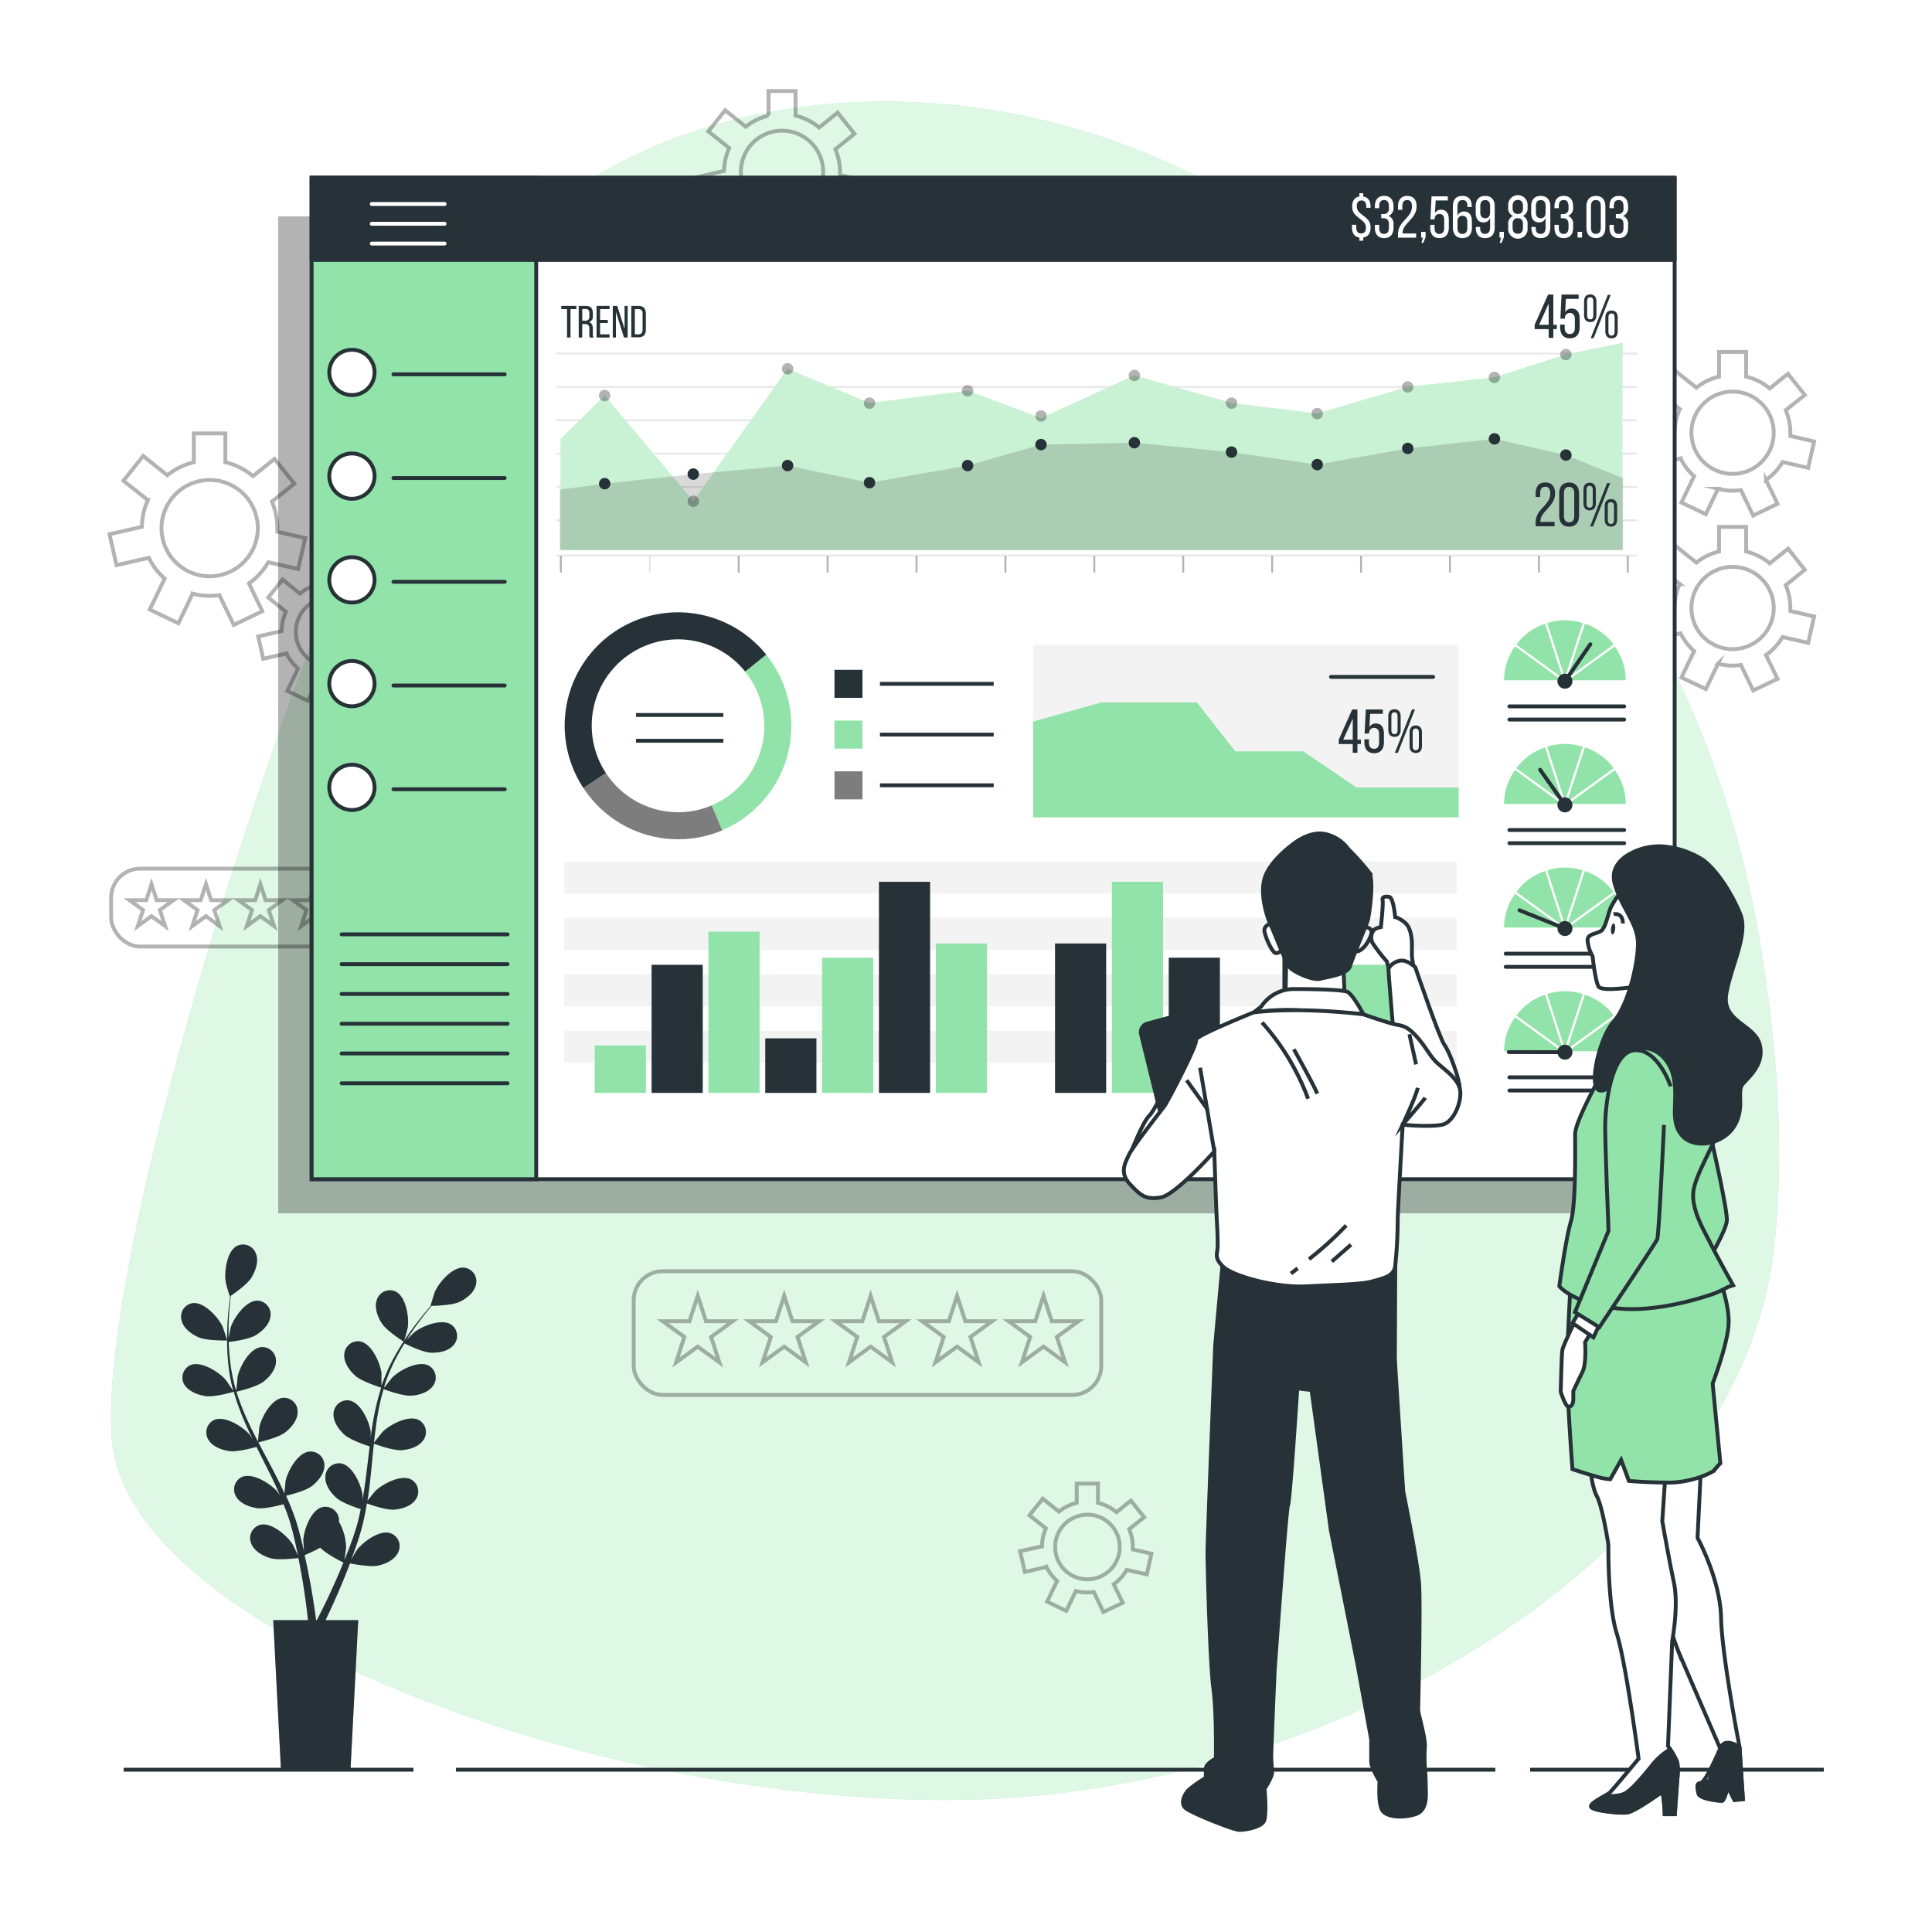 <svg class="animated" id="freepik_stories-performance-overview" xmlns="http://www.w3.org/2000/svg" viewBox="0 0 500 500" version="1.1" xmlns:xlink="http://www.w3.org/1999/xlink" xmlns:svgjs="http://svgjs.com/svgjs"><style>svg#freepik_stories-performance-overview:not(.animated) .animable {opacity: 0;}svg#freepik_stories-performance-overview.animated #freepik--Page--inject-446 {animation: 6s Infinite  linear floating;animation-delay: 0s;}svg#freepik_stories-performance-overview.animated #freepik--character-2--inject-446 {animation: 6s Infinite  linear heartbeat;animation-delay: 0s;}svg#freepik_stories-performance-overview.animated #freepik--character-1--inject-446 {animation: 6s Infinite  linear heartbeat;animation-delay: 0s;}            @keyframes floating {                0% {                    opacity: 1;                    transform: translateY(0px);                }                50% {                    transform: translateY(-10px);                }                100% {                    opacity: 1;                    transform: translateY(0px);                }            }                    @keyframes heartbeat {                0% {                    transform: scale(1);                }                10% {                    transform: scale(1.1);                }                30% {                    transform: scale(1);                }                40% {                    transform: scale(1);                }                50% {                    transform: scale(1.1);                }                60% {                    transform: scale(1);                }                100% {                    transform: scale(1);                }            }        </style><g id="freepik--background-simple--inject-446" class="animable" style="transform-origin: 244.587px 246.051px;"><path d="M455.67,244.81A260.4,260.4,0,0,0,396.24,117c-18.22-21.12-41.91-44.1-70.4-62.25C254,9,165,22,128,68S24,319,29,373s151,103,246,91,176-73,184-140C462.14,297.74,459.74,269.47,455.67,244.81Z" style="fill: rgb(146, 227, 169); transform-origin: 244.587px 246.051px;" id="el9l4v3sp8u0g" class="animable"></path><g id="elnptrtm9p6si"><path d="M455.67,244.81A260.4,260.4,0,0,0,396.24,117c-18.22-21.12-41.91-44.1-70.4-62.25C254,9,165,22,128,68S24,319,29,373s151,103,246,91,176-73,184-140C462.14,297.74,459.74,269.47,455.67,244.81Z" style="fill: rgb(255, 255, 255); opacity: 0.7; transform-origin: 244.587px 246.051px;" class="animable"></path></g></g><g id="freepik--Floor--inject-446" class="animable" style="transform-origin: 252px 458px;"><line x1="396" y1="458" x2="472" y2="458" style="fill: none; stroke: rgb(38, 50, 56); stroke-miterlimit: 10; transform-origin: 434px 458px;" id="elv2tan24uwqf" class="animable"></line><line x1="118" y1="458" x2="387" y2="458" style="fill: none; stroke: rgb(38, 50, 56); stroke-miterlimit: 10; transform-origin: 252.5px 458px;" id="elgnq8n6bz1fk" class="animable"></line><line x1="32" y1="458" x2="107" y2="458" style="fill: none; stroke: rgb(38, 50, 56); stroke-miterlimit: 10; transform-origin: 69.5px 458px;" id="eltqk2ras16l" class="animable"></line></g><g id="freepik--Graphics--inject-446" class="animable" style="transform-origin: 248.915px 220.37px;"><g id="elcjy07tp48oj"><g style="opacity: 0.3; transform-origin: 248.915px 220.37px;" class="animable"><path d="M461.34,119.57l6.61,1.5,1.55-6.83-6.16-1.41c0-.26,0-.52,0-.79a15,15,0,0,0-1.2-5.88l4.95-3.94-4.37-5.48L458,100.53a14.82,14.82,0,0,0-6.11-3.06V91.09h-7v6.38a15,15,0,0,0-5.87,2.86l-5.33-4.25-4.37,5.48,5.41,4.31a15,15,0,0,0-1.33,5.92l-7.16,1.63,1.56,6.83,7.13-1.62a15,15,0,0,0,3.51,4.61l-3.29,6.82,6.32,3,3.16-6.56a15,15,0,0,0,3.76.5,15.21,15.21,0,0,0,2.15-.17l3.18,6.6,6.31-3.05-3-6.16A15,15,0,0,0,461.34,119.57ZM437.74,112a10.65,10.65,0,1,1,10.64,10.64A10.64,10.64,0,0,1,437.74,112Z" style="fill: none; stroke: rgb(0, 0, 0); stroke-miterlimit: 10; transform-origin: 447.87px 112.26px;" id="el20b2zxcxnzrg" class="animable"></path><path d="M461.34,164.86l6.61,1.51,1.55-6.83-6.16-1.41c0-.27,0-.53,0-.8a14.91,14.91,0,0,0-1.2-5.87l4.95-4L462.76,142l-4.76,3.8a15,15,0,0,0-6.11-3.07v-6.37h-7v6.37a14.92,14.92,0,0,0-5.87,2.87l-5.33-4.26-4.37,5.48,5.41,4.32a15,15,0,0,0-1.33,5.91l-7.16,1.64,1.56,6.83,7.13-1.63a15,15,0,0,0,3.51,4.61l-3.29,6.83,6.32,3,3.16-6.56a15,15,0,0,0,3.76.49,15.21,15.21,0,0,0,2.15-.17l3.18,6.6,6.31-3-3-6.16A15,15,0,0,0,461.34,164.86Zm-23.6-7.53A10.65,10.65,0,1,1,448.38,168,10.64,10.64,0,0,1,437.74,157.33Z" style="fill: none; stroke: rgb(0, 0, 0); stroke-miterlimit: 10; transform-origin: 447.87px 157.525px;" id="el9597as5upyj" class="animable"></path><path d="M291.59,406.27l5.19,1.18,1.22-5.36-4.84-1.1c0-.21,0-.42,0-.63a11.82,11.82,0,0,0-.93-4.61l3.88-3.09-3.43-4.3-3.74,3a11.68,11.68,0,0,0-4.79-2.41v-5h-5.5v5a11.71,11.71,0,0,0-4.6,2.25l-4.19-3.34-3.43,4.3,4.24,3.38a11.62,11.62,0,0,0-1,4.65L264,401.45l1.23,5.36,5.59-1.28a11.82,11.82,0,0,0,2.76,3.62L271,414.5l4.95,2.39,2.48-5.15a11.24,11.24,0,0,0,4.64.26l2.49,5.18,5-2.39L288.23,410A11.6,11.6,0,0,0,291.59,406.27Zm-18.52-5.91a8.36,8.36,0,1,1,8.36,8.36A8.35,8.35,0,0,1,273.07,400.36Z" style="fill: none; stroke: rgb(0, 0, 0); stroke-miterlimit: 10; transform-origin: 281px 400.565px;" id="elvsjyyotp4ih" class="animable"></path><path d="M215.34,52,222,53.54l1.55-6.83-6.16-1.41c0-.27,0-.53,0-.8a14.91,14.91,0,0,0-1.2-5.87l4.95-4-4.37-5.48L212,33a15,15,0,0,0-6.11-3.07V23.56h-7v6.37A14.92,14.92,0,0,0,193,32.8l-5.33-4.26L183.31,34l5.41,4.32a15,15,0,0,0-1.33,5.91l-7.16,1.64,1.56,6.83,7.13-1.63a15,15,0,0,0,3.51,4.61l-3.29,6.82,6.32,3L198.62,59a15,15,0,0,0,3.76.49,15.21,15.21,0,0,0,2.15-.17l3.18,6.6,6.31-3-3-6.16A15,15,0,0,0,215.34,52Zm-23.6-7.53a10.65,10.65,0,1,1,10.64,10.65A10.64,10.64,0,0,1,191.74,44.5Z" style="fill: none; stroke: rgb(0, 0, 0); stroke-miterlimit: 10; transform-origin: 201.89px 44.74px;" id="el8auyyyysy1" class="animable"></path><path d="M96.55,169.93l5.59,1.27,1.32-5.78-5.22-1.2c0-.22,0-.44,0-.67a12.65,12.65,0,0,0-1-5l4.19-3.35-3.7-4.64-4,3.22a12.75,12.75,0,0,0-5.18-2.6v-5.4H82.6v5.4a12.58,12.58,0,0,0-5,2.43L73.12,150l-3.7,4.64L74,158.33a12.66,12.66,0,0,0-1.12,5l-6.07,1.38,1.32,5.79,6-1.38a12.79,12.79,0,0,0,3,3.91l-2.78,5.77,5.35,2.58,2.67-5.56a12.46,12.46,0,0,0,3.19.42,13.68,13.68,0,0,0,1.82-.14l2.69,5.59,5.35-2.58-2.51-5.22A12.89,12.89,0,0,0,96.55,169.93Zm-20-6.38a9,9,0,1,1,9,9A9,9,0,0,1,76.56,163.55Z" style="fill: none; stroke: rgb(0, 0, 0); stroke-miterlimit: 10; transform-origin: 85.135px 163.735px;" id="el8tqhfa0ik5b" class="animable"></path><path d="M69.43,145.49l7.74,1.77,1.82-8-7.22-1.65c0-.31,0-.61,0-.93a17.46,17.46,0,0,0-1.4-6.87l5.8-4.63-5.12-6.41-5.58,4.45a17.59,17.59,0,0,0-7.15-3.6v-7.46H50.16v7.46A17.55,17.55,0,0,0,43.3,123l-6.25-5-5.11,6.42,6.33,5a17.43,17.43,0,0,0-1.55,6.93l-8.39,1.91,1.83,8,8.35-1.9a17.49,17.49,0,0,0,4.1,5.39l-3.85,8,7.4,3.56,3.7-7.68a17.29,17.29,0,0,0,4.4.58,17.48,17.48,0,0,0,2.52-.2l3.72,7.73,7.39-3.56L64.42,151A17.47,17.47,0,0,0,69.43,145.49ZM41.8,136.68a12.46,12.46,0,1,1,12.46,12.46A12.46,12.46,0,0,1,41.8,136.68Z" style="fill: none; stroke: rgb(0, 0, 0); stroke-miterlimit: 10; transform-origin: 53.66px 136.95px;" id="el9sjkkn3y8qb" class="animable"></path><polygon points="180.57 335.35 182.71 341.93 189.63 341.93 184.03 346 186.17 352.58 180.57 348.51 174.97 352.58 177.11 346 171.51 341.93 178.43 341.93 180.57 335.35" style="fill: none; stroke: rgb(0, 0, 0); stroke-miterlimit: 10; transform-origin: 180.57px 343.965px;" id="elcsdqdn1736l" class="animable"></polygon><polygon points="202.94 335.35 205.08 341.93 212 341.93 206.41 346 208.54 352.58 202.94 348.51 197.35 352.58 199.49 346 193.89 341.93 200.81 341.93 202.94 335.35" style="fill: none; stroke: rgb(0, 0, 0); stroke-miterlimit: 10; transform-origin: 202.945px 343.965px;" id="elb1edjx3yo8u" class="animable"></polygon><polygon points="225.32 335.35 227.46 341.93 234.38 341.93 228.78 346 230.92 352.58 225.32 348.51 219.72 352.58 221.86 346 216.26 341.93 223.18 341.93 225.32 335.35" style="fill: none; stroke: rgb(0, 0, 0); stroke-miterlimit: 10; transform-origin: 225.32px 343.965px;" id="el79535c3s7ub" class="animable"></polygon><polygon points="247.69 335.35 249.83 341.93 256.75 341.93 251.15 346 253.29 352.58 247.69 348.51 242.09 352.58 244.23 346 238.63 341.93 245.55 341.93 247.69 335.35" style="fill: none; stroke: rgb(0, 0, 0); stroke-miterlimit: 10; transform-origin: 247.69px 343.965px;" id="elqhupfaya5o" class="animable"></polygon><polygon points="270.06 335.35 272.2 341.93 279.12 341.93 273.52 346 275.66 352.58 270.06 348.51 264.46 352.58 266.6 346 261 341.93 267.92 341.93 270.06 335.35" style="fill: none; stroke: rgb(0, 0, 0); stroke-miterlimit: 10; transform-origin: 270.06px 343.965px;" id="elzu4uij9j0ep" class="animable"></polygon><rect x="164" y="329" width="121" height="32" rx="7.5" style="fill: none; stroke: rgb(0, 0, 0); stroke-miterlimit: 10; transform-origin: 224.5px 345px;" id="ell1iy9kp75j" class="animable"></rect><polygon points="39.2 228.81 40.55 232.96 44.91 232.96 41.38 235.52 42.73 239.67 39.2 237.1 35.67 239.67 37.02 235.52 33.49 232.96 37.86 232.96 39.2 228.81" style="fill: none; stroke: rgb(0, 0, 0); stroke-miterlimit: 10; transform-origin: 39.2px 234.24px;" id="eljuu4vlcjsvp" class="animable"></polygon><polygon points="53.3 228.81 54.65 232.96 59.01 232.96 55.48 235.52 56.83 239.67 53.3 237.1 49.77 239.67 51.12 235.52 47.59 232.96 51.95 232.96 53.3 228.81" style="fill: none; stroke: rgb(0, 0, 0); stroke-miterlimit: 10; transform-origin: 53.3px 234.24px;" id="elkt08jwtxac" class="animable"></polygon><polygon points="67.39 228.81 68.74 232.96 73.1 232.96 69.58 235.52 70.92 239.67 67.39 237.1 63.87 239.67 65.22 235.52 61.69 232.96 66.05 232.96 67.39 228.81" style="fill: none; stroke: rgb(0, 0, 0); stroke-miterlimit: 10; transform-origin: 67.395px 234.24px;" id="el2ew0f5fs0v3" class="animable"></polygon><polygon points="81.49 228.81 82.84 232.96 87.2 232.96 83.67 235.52 85.02 239.67 81.49 237.1 77.96 239.67 79.31 235.52 75.78 232.96 80.14 232.96 81.49 228.81" style="fill: none; stroke: rgb(0, 0, 0); stroke-miterlimit: 10; transform-origin: 81.49px 234.24px;" id="el2tvb81y846v" class="animable"></polygon><polygon points="95.59 228.81 96.94 232.96 101.3 232.96 97.77 235.52 99.11 239.67 95.59 237.1 92.06 239.67 93.41 235.52 89.88 232.96 94.24 232.96 95.59 228.81" style="fill: none; stroke: rgb(0, 0, 0); stroke-miterlimit: 10; transform-origin: 95.59px 234.24px;" id="el9tmay2mwm6n" class="animable"></polygon><rect x="28.76" y="224.81" width="76.24" height="20.16" rx="7.5" style="fill: none; stroke: rgb(0, 0, 0); stroke-miterlimit: 10; transform-origin: 66.88px 234.89px;" id="elscf7webke2j" class="animable"></rect></g></g></g><g id="freepik--Plants--inject-446" class="animable" style="transform-origin: 85.071px 390.043px;"><path d="M104.53,347.24s1-3.49,1-3.72c.37-2.65-.48-8-3.17-9.28a3.54,3.54,0,0,0-4.82,2.13c-.72,2,.19,4.42,1.28,6.1C100.08,344.44,104.53,347.24,104.53,347.24Z" style="fill: rgb(38, 50, 56); transform-origin: 101.448px 340.584px;" id="el8m3kthxzgfr" class="animable"></path><path d="M51.4,346.08c2.14.94,7.4.82,7.4.82s-1.13-3.44-1.23-3.64c-1.15-2.41-4.79-6.4-7.76-6A3.54,3.54,0,0,0,47,341.7C47.46,343.76,49.57,345.28,51.4,346.08Z" style="fill: rgb(38, 50, 56); transform-origin: 52.835px 342.069px;" id="el6bnf4ra3nlx" class="animable"></path><path d="M53.21,361.3c2.23.33,6.92-1,7.29-1.14A63,63,0,0,0,63.34,368c.65,1.5,1.34,3,2.06,4.46-.43-.63-.81-1.18-.88-1.26-1.75-2-6.31-4.89-9.07-3.72a3.55,3.55,0,0,0-1.57,5c1,1.85,3.46,2.76,5.43,3.05s6-.78,7.09-1.08c.28.56.55,1.13.83,1.69,1.36,2.7,2.73,5.39,4,8.08.44.94.85,1.89,1.25,2.83-.38-.55-.7-1-.76-1.08-1.75-2-6.32-4.9-9.07-3.73a3.53,3.53,0,0,0-1.57,5c1,1.85,3.45,2.77,5.43,3.05s5.63-.68,6.89-1c.39,1,.78,2,1.11,2.93.21.67.46,1.29.64,2s.37,1.34.55,2c.31,1.27.63,2.59.9,3.85.19.87.36,1.7.53,2.54-.43-.94-1.31-2.78-1.4-2.92-1.43-2.26-5.5-5.8-8.4-5.06A3.55,3.55,0,0,0,65,399.39c.73,2,3,3.25,4.91,3.84,2.1.64,6.75,0,7.33,0,.28,1.39.54,2.74.76,4,.79,4.45,1.27,8.18,1.57,10.79.05.46.1.88.14,1.27h-9l2,38.71h18l2-38.71H84.24l.19-.39c1.15-2.39,2.74-5.84,4.47-10.06.55-1.33,1.11-2.76,1.67-4.24.56.11,5.16,1,7.31.57,2-.44,4.31-1.55,5.18-3.47a3.55,3.55,0,0,0-2-4.9c-2.83-.95-7.16,2.27-8.75,4.42-.09.13-1,1.62-1.48,2.57.22-.61.45-1.19.67-1.82.45-1.23.87-2.47,1.32-3.81.2-.66.4-1.32.59-2s.36-1.38.54-2.08c.38-1.62.7-3.28,1-5,1.08.4,5,1.74,7,1.6s4.49-.87,5.64-2.64a3.55,3.55,0,0,0-1.19-5.14c-2.66-1.37-7.43,1.16-9.32,3.05-.12.11-1.33,1.62-2,2.46.16-1,.33-2,.45-3.05.37-3,.65-6,.94-9,.09-.92.19-1.84.29-2.75.38.14,4.94,1.84,7.18,1.68,2-.14,4.49-.87,5.64-2.64a3.54,3.54,0,0,0-1.19-5.14c-2.66-1.37-7.43,1.16-9.32,3-.14.15-1.88,2.32-2.29,2.89.21-2,.44-4,.75-6a61,61,0,0,1,1.73-7.9c.18.06,4.92,1.85,7.22,1.69,2-.14,4.49-.87,5.64-2.64a3.54,3.54,0,0,0-1.19-5.13c-2.66-1.38-7.43,1.15-9.32,3-.13.12-1.45,1.77-2.06,2.57l-.15-.08a46.59,46.59,0,0,1,3.13-7.5c.69-1.33,1.41-2.57,2.14-3.75.85.42,4.76,2.32,6.84,2.4s4.56-.37,5.9-2a3.54,3.54,0,0,0-.62-5.23c-2.5-1.66-7.51.33-9.6,2-.12.09-1.17,1.14-1.93,1.91.34-.53.68-1.08,1-1.58,1.25-1.89,2.51-3.54,3.64-5,.65-.82,1.25-1.55,1.83-2.22,1,0,5.28-.15,7.13-1s3.88-2.43,4.31-4.5a3.54,3.54,0,0,0-3-4.36c-3-.32-6.51,3.76-7.6,6.2-.09.21-1.18,3.68-1.13,3.68h.07c-.57.64-1.16,1.33-1.8,2.1-1.16,1.43-2.46,3.06-3.76,4.92a61.29,61.29,0,0,0-3.9,6.22,46.25,46.25,0,0,0-3.34,7.5l0,.1c0-.88,0-3.33,0-3.52-.35-2.65-2.57-7.57-5.51-8.11a3.55,3.55,0,0,0-4.09,3.33c-.17,2.11,1.36,4.21,2.85,5.54,1.68,1.5,6.34,2.95,6.71,3.07a63.48,63.48,0,0,0-2,8.13c-.29,1.6-.53,3.22-.74,4.85,0-.76,0-1.44,0-1.53-.35-2.65-2.57-7.57-5.51-8.11a3.54,3.54,0,0,0-4.09,3.33c-.17,2.1,1.36,4.21,2.85,5.54s5.46,2.67,6.51,3c-.08.63-.17,1.25-.24,1.88-.36,3-.7,6-1.13,8.93-.15,1-.34,2.05-.52,3.06,0-.67,0-1.24,0-1.33-.34-2.65-2.56-7.57-5.51-8.11a3.54,3.54,0,0,0-4.08,3.33c-.17,2.11,1.35,4.21,2.84,5.54s5.08,2.54,6.32,2.94c-.22,1-.43,2.07-.69,3.06-.19.67-.33,1.33-.56,2s-.43,1.31-.64,2c-.45,1.24-.9,2.52-1.37,3.71-.32.83-.64,1.62-1,2.42.16-1,.44-3.05.44-3.22a13.82,13.82,0,0,0-1.84-6.69,5.11,5.11,0,0,0,0-.78,3.54,3.54,0,0,0-4.33-3c-2.9.77-4.73,5.84-4.87,8.51,0,.16.1,1.88.18,3-.15-.63-.28-1.24-.44-1.89-.3-1.28-.64-2.54-1-3.91q-.3-1-.6-2c-.19-.66-.47-1.34-.7-2-.57-1.57-1.23-3.12-1.92-4.68,1.12-.26,5.08-1.27,6.67-2.5s3.26-3.2,3.25-5.31A3.55,3.55,0,0,0,80,375.69c-3,.33-5.56,5.07-6.1,7.68,0,.17-.21,2.09-.28,3.15-.43-.94-.85-1.87-1.31-2.79-1.33-2.68-2.76-5.35-4.17-8-.43-.82-.86-1.64-1.28-2.46.4-.09,5.13-1.19,6.91-2.55,1.59-1.22,3.27-3.21,3.25-5.32a3.54,3.54,0,0,0-3.82-3.63c-3,.33-5.56,5.07-6.1,7.68,0,.2-.29,3-.32,3.67-.94-1.8-1.86-3.61-2.69-5.43a61.93,61.93,0,0,1-2.92-7.54c.19,0,5.13-1.17,7-2.57,1.58-1.21,3.26-3.2,3.25-5.31a3.55,3.55,0,0,0-3.83-3.63c-3,.33-5.56,5.07-6.09,7.68,0,.17-.23,2.28-.3,3.29H61a45.39,45.39,0,0,1-1.52-8c-.17-1.48-.25-2.91-.29-4.31.94-.11,5.25-.69,7-1.76s3.59-2.83,3.81-4.93a3.55,3.55,0,0,0-3.4-4c-3,0-6.08,4.43-6.91,7,0,.14-.34,1.59-.55,2.66,0-.63,0-1.28,0-1.88,0-2.27.14-4.34.28-6.17.09-1.05.19-2,.3-2.87.86-.59,4.33-3,5.39-4.78s1.89-4.17,1.11-6.13a3.53,3.53,0,0,0-4.87-2c-2.66,1.37-3.36,6.72-2.92,9.36,0,.23,1,3.72,1.09,3.69l.05,0c-.12.85-.23,1.75-.34,2.75-.18,1.83-.37,3.91-.42,6.18a63.63,63.63,0,0,0,.17,7.34,46.46,46.46,0,0,0,1.36,8.1l0,.09c-.47-.74-1.86-2.76-2-2.91-1.75-2-6.31-4.9-9.07-3.73a3.55,3.55,0,0,0-1.57,5C48.8,360.1,51.24,361,53.21,361.3Zm29.68,39.22c1.53,1.66,5.45,3.6,6,3.85-.53,1.32-1.06,2.59-1.59,3.78-1.79,4.14-3.45,7.52-4.64,9.86L82,419.29h-.2c-.06-.46-.13-1-.2-1.52-.37-2.64-.94-6.39-1.83-10.86-.27-1.42-.6-2.92-.95-4.46A37.67,37.67,0,0,0,82.89,400.52Z" style="fill: rgb(38, 50, 56); transform-origin: 85.246px 390.043px;" id="el1i28ug0oeh6" class="animable"></path><g id="elp9ke20t08t"><path d="M51.4,346.08c2.14.94,7.4.82,7.4.82s-1.13-3.44-1.23-3.64c-1.15-2.41-4.79-6.4-7.76-6A3.54,3.54,0,0,0,47,341.7C47.46,343.76,49.57,345.28,51.4,346.08Z" style="fill: rgb(38, 50, 56); opacity: 0.3; transform-origin: 52.835px 342.069px;" class="animable"></path></g><g id="el8cvjwgf8nw9"><path d="M104.53,347.24s1-3.49,1-3.72c.37-2.65-.48-8-3.17-9.28a3.54,3.54,0,0,0-4.82,2.13c-.72,2,.19,4.42,1.28,6.1C100.08,344.44,104.53,347.24,104.53,347.24Z" style="fill: rgb(38, 50, 56); opacity: 0.3; transform-origin: 101.448px 340.584px;" class="animable"></path></g><g id="eld2jjrsdzw1"><path d="M53.21,361.3c2.23.33,6.92-1,7.29-1.14A63,63,0,0,0,63.34,368c.65,1.5,1.34,3,2.06,4.46-.43-.63-.81-1.18-.88-1.26-1.75-2-6.31-4.89-9.07-3.72a3.55,3.55,0,0,0-1.57,5c1,1.85,3.46,2.76,5.43,3.05s6-.78,7.09-1.08c.28.56.55,1.13.83,1.69,1.36,2.7,2.73,5.39,4,8.08.44.94.85,1.89,1.25,2.83-.38-.55-.7-1-.76-1.08-1.75-2-6.32-4.9-9.07-3.73a3.53,3.53,0,0,0-1.57,5c1,1.85,3.45,2.77,5.43,3.05s5.63-.68,6.89-1c.39,1,.78,2,1.11,2.93.21.67.46,1.29.64,2s.37,1.34.55,2c.31,1.27.63,2.59.9,3.85.19.87.36,1.7.53,2.54-.43-.94-1.31-2.78-1.4-2.92-1.43-2.26-5.5-5.8-8.4-5.06A3.55,3.55,0,0,0,65,399.39c.73,2,3,3.25,4.91,3.84,2.1.64,6.75,0,7.33,0,.28,1.39.54,2.74.76,4,.79,4.45,1.27,8.18,1.57,10.79.05.46.1.88.14,1.27h-9l2,38.71h18l2-38.71H84.24l.19-.39c1.15-2.39,2.74-5.84,4.47-10.06.55-1.33,1.11-2.76,1.67-4.24.56.11,5.16,1,7.31.57,2-.44,4.31-1.55,5.18-3.47a3.55,3.55,0,0,0-2-4.9c-2.83-.95-7.16,2.27-8.75,4.42-.09.13-1,1.62-1.48,2.57.22-.61.45-1.19.67-1.82.45-1.23.87-2.47,1.32-3.81.2-.66.4-1.32.59-2s.36-1.38.54-2.08c.38-1.62.7-3.28,1-5,1.08.4,5,1.74,7,1.6s4.49-.87,5.64-2.64a3.55,3.55,0,0,0-1.19-5.14c-2.66-1.37-7.43,1.16-9.32,3.05-.12.11-1.33,1.62-2,2.46.16-1,.33-2,.45-3.05.37-3,.65-6,.94-9,.09-.92.19-1.84.29-2.75.38.14,4.94,1.84,7.18,1.68,2-.14,4.49-.87,5.64-2.64a3.54,3.54,0,0,0-1.19-5.14c-2.66-1.37-7.43,1.16-9.32,3-.14.15-1.88,2.32-2.29,2.89.21-2,.44-4,.75-6a61,61,0,0,1,1.73-7.9c.18.06,4.92,1.85,7.22,1.69,2-.14,4.49-.87,5.64-2.64a3.54,3.54,0,0,0-1.19-5.13c-2.66-1.38-7.43,1.15-9.32,3-.13.12-1.45,1.77-2.06,2.57l-.15-.08a46.59,46.59,0,0,1,3.13-7.5c.69-1.33,1.41-2.57,2.14-3.75.85.42,4.76,2.32,6.84,2.4s4.56-.37,5.9-2a3.54,3.54,0,0,0-.62-5.23c-2.5-1.66-7.51.33-9.6,2-.12.09-1.17,1.14-1.93,1.91.34-.53.68-1.08,1-1.58,1.25-1.89,2.51-3.54,3.64-5,.65-.82,1.25-1.55,1.83-2.22,1,0,5.28-.15,7.13-1s3.88-2.43,4.31-4.5a3.54,3.54,0,0,0-3-4.36c-3-.32-6.51,3.76-7.6,6.2-.09.21-1.18,3.68-1.13,3.68h.07c-.57.64-1.16,1.33-1.8,2.1-1.16,1.43-2.46,3.06-3.76,4.92a61.29,61.29,0,0,0-3.9,6.22,46.25,46.25,0,0,0-3.34,7.5l0,.1c0-.88,0-3.33,0-3.52-.35-2.65-2.57-7.57-5.51-8.11a3.55,3.55,0,0,0-4.09,3.33c-.17,2.11,1.36,4.21,2.85,5.54,1.68,1.5,6.34,2.95,6.71,3.07a63.48,63.48,0,0,0-2,8.13c-.29,1.6-.53,3.22-.74,4.85,0-.76,0-1.44,0-1.53-.35-2.65-2.57-7.57-5.51-8.11a3.54,3.54,0,0,0-4.09,3.33c-.17,2.1,1.36,4.21,2.85,5.54s5.46,2.67,6.51,3c-.08.63-.17,1.25-.24,1.88-.36,3-.7,6-1.13,8.93-.15,1-.34,2.05-.52,3.06,0-.67,0-1.24,0-1.33-.34-2.65-2.56-7.57-5.51-8.11a3.54,3.54,0,0,0-4.08,3.33c-.17,2.11,1.35,4.21,2.84,5.54s5.08,2.54,6.32,2.94c-.22,1-.43,2.07-.69,3.06-.19.67-.33,1.33-.56,2s-.43,1.31-.64,2c-.45,1.24-.9,2.52-1.37,3.71-.32.83-.64,1.62-1,2.42.16-1,.44-3.05.44-3.22a13.82,13.82,0,0,0-1.84-6.69,5.11,5.11,0,0,0,0-.78,3.54,3.54,0,0,0-4.33-3c-2.9.77-4.73,5.84-4.87,8.51,0,.16.1,1.88.18,3-.15-.63-.28-1.24-.44-1.89-.3-1.28-.64-2.54-1-3.91q-.3-1-.6-2c-.19-.66-.47-1.34-.7-2-.57-1.57-1.23-3.12-1.92-4.68,1.12-.26,5.08-1.27,6.67-2.5s3.26-3.2,3.25-5.31A3.55,3.55,0,0,0,80,375.69c-3,.33-5.56,5.07-6.1,7.68,0,.17-.21,2.09-.28,3.15-.43-.94-.85-1.87-1.31-2.79-1.33-2.68-2.76-5.35-4.17-8-.43-.82-.86-1.64-1.28-2.46.4-.09,5.13-1.19,6.91-2.55,1.59-1.22,3.27-3.21,3.25-5.32a3.54,3.54,0,0,0-3.82-3.63c-3,.33-5.56,5.07-6.1,7.68,0,.2-.29,3-.32,3.67-.94-1.8-1.86-3.61-2.69-5.43a61.93,61.93,0,0,1-2.92-7.54c.19,0,5.13-1.17,7-2.57,1.58-1.21,3.26-3.2,3.25-5.31a3.55,3.55,0,0,0-3.83-3.63c-3,.33-5.56,5.07-6.09,7.68,0,.17-.23,2.28-.3,3.29H61a45.39,45.39,0,0,1-1.52-8c-.17-1.48-.25-2.91-.29-4.31.94-.11,5.25-.69,7-1.76s3.59-2.83,3.81-4.93a3.55,3.55,0,0,0-3.4-4c-3,0-6.08,4.43-6.91,7,0,.14-.34,1.59-.55,2.66,0-.63,0-1.28,0-1.88,0-2.27.14-4.34.28-6.17.09-1.05.19-2,.3-2.87.86-.59,4.33-3,5.39-4.78s1.89-4.17,1.11-6.13a3.53,3.53,0,0,0-4.87-2c-2.66,1.37-3.36,6.72-2.92,9.36,0,.23,1,3.72,1.09,3.69l.05,0c-.12.85-.23,1.75-.34,2.75-.18,1.83-.37,3.91-.42,6.18a63.63,63.63,0,0,0,.17,7.34,46.46,46.46,0,0,0,1.36,8.1l0,.09c-.47-.74-1.86-2.76-2-2.91-1.75-2-6.31-4.9-9.07-3.73a3.55,3.55,0,0,0-1.57,5C48.8,360.1,51.24,361,53.21,361.3Zm29.68,39.22c1.53,1.66,5.45,3.6,6,3.85-.53,1.32-1.06,2.59-1.59,3.78-1.79,4.14-3.45,7.52-4.64,9.86L82,419.29h-.2c-.06-.46-.13-1-.2-1.52-.37-2.64-.94-6.39-1.83-10.86-.27-1.42-.6-2.92-.95-4.46A37.67,37.67,0,0,0,82.89,400.52Z" style="fill: rgb(38, 50, 56); opacity: 0.3; transform-origin: 85.246px 390.043px;" class="animable"></path></g></g><g id="freepik--Page--inject-446" class="animable" style="transform-origin: 252.7px 180px;"><g id="el7ek5i3ylumh"><rect x="72" y="56" width="349" height="258" style="opacity: 0.3; transform-origin: 246.5px 185px;" class="animable"></rect></g><rect x="80.65" y="46" width="352.75" height="259.17" style="fill: rgb(255, 255, 255); stroke: rgb(38, 50, 56); stroke-miterlimit: 10; transform-origin: 257.025px 175.585px;" id="el8zti7de1wm9" class="animable"></rect><rect x="80.65" y="46" width="58.12" height="259.17" style="fill: rgb(146, 227, 169); stroke: rgb(38, 50, 56); stroke-miterlimit: 10; transform-origin: 109.71px 175.585px;" id="el8q6fhh7fvfj" class="animable"></rect><rect x="80.65" y="46" width="352.75" height="21.28" style="fill: rgb(38, 50, 56); stroke: rgb(38, 50, 56); stroke-linecap: round; stroke-linejoin: round; transform-origin: 257.025px 56.64px;" id="elad5kpgzb3xu" class="animable"></rect><path d="M96.94,96.38a5.86,5.86,0,1,0-5.86,5.86A5.86,5.86,0,0,0,96.94,96.38Z" style="fill: rgb(255, 255, 255); stroke: rgb(38, 50, 56); stroke-linecap: round; stroke-linejoin: round; transform-origin: 91.08px 96.38px;" id="elfvqbx6moi4p" class="animable"></path><line x1="101.82" y1="96.87" x2="130.62" y2="96.87" style="fill: none; stroke: rgb(38, 50, 56); stroke-linecap: round; stroke-linejoin: round; transform-origin: 116.22px 96.87px;" id="el6k93ct557q" class="animable"></line><path d="M96.94,123.23a5.86,5.86,0,1,0-5.86,5.85A5.86,5.86,0,0,0,96.94,123.23Z" style="fill: rgb(255, 255, 255); stroke: rgb(38, 50, 56); stroke-linecap: round; stroke-linejoin: round; transform-origin: 91.08px 123.22px;" id="elif9ga68pac" class="animable"></path><line x1="101.82" y1="123.71" x2="130.62" y2="123.71" style="fill: none; stroke: rgb(38, 50, 56); stroke-linecap: round; stroke-linejoin: round; transform-origin: 116.22px 123.71px;" id="elvd3w503zcxo" class="animable"></line><path d="M96.94,150.07a5.86,5.86,0,1,0-5.86,5.86A5.86,5.86,0,0,0,96.94,150.07Z" style="fill: rgb(255, 255, 255); stroke: rgb(38, 50, 56); stroke-linecap: round; stroke-linejoin: round; transform-origin: 91.08px 150.07px;" id="elsen2xvbwhd" class="animable"></path><line x1="101.82" y1="150.56" x2="130.62" y2="150.56" style="fill: none; stroke: rgb(38, 50, 56); stroke-linecap: round; stroke-linejoin: round; transform-origin: 116.22px 150.56px;" id="elnm2lbb4akf" class="animable"></line><path d="M96.94,176.92a5.86,5.86,0,1,0-5.86,5.86A5.87,5.87,0,0,0,96.94,176.92Z" style="fill: rgb(255, 255, 255); stroke: rgb(38, 50, 56); stroke-linecap: round; stroke-linejoin: round; transform-origin: 91.08px 176.92px;" id="el2k3o4lsinuc" class="animable"></path><line x1="101.82" y1="177.41" x2="130.62" y2="177.41" style="fill: none; stroke: rgb(38, 50, 56); stroke-linecap: round; stroke-linejoin: round; transform-origin: 116.22px 177.41px;" id="el73ds7fh4xbr" class="animable"></line><path d="M96.94,203.77a5.86,5.86,0,1,0-5.86,5.86A5.86,5.86,0,0,0,96.94,203.77Z" style="fill: rgb(255, 255, 255); stroke: rgb(38, 50, 56); stroke-linecap: round; stroke-linejoin: round; transform-origin: 91.08px 203.77px;" id="elb2u1vu8o59h" class="animable"></path><line x1="101.82" y1="204.26" x2="130.62" y2="204.26" style="fill: none; stroke: rgb(38, 50, 56); stroke-linecap: round; stroke-linejoin: round; transform-origin: 116.22px 204.26px;" id="eln7vc9wvthae" class="animable"></line><g id="elbse1hisdaxc"><g style="opacity: 0.05; transform-origin: 261.525px 248.98px;" class="animable"><rect x="146.07" y="222.92" width="230.91" height="8.28" id="elomhjh1zngxh" class="animable" style="transform-origin: 261.525px 227.06px;"></rect><rect x="146.07" y="237.53" width="230.91" height="8.28" id="elgcv2v505dfd" class="animable" style="transform-origin: 261.525px 241.67px;"></rect><rect x="146.07" y="252.15" width="230.91" height="8.28" id="elk3zzygh5lh" class="animable" style="transform-origin: 261.525px 256.29px;"></rect><rect x="146.07" y="266.76" width="230.91" height="8.28" id="el4gx906re0po" class="animable" style="transform-origin: 261.525px 270.9px;"></rect></g></g><rect x="242.18" y="244.17" width="13.24" height="38.67" style="fill: rgb(146, 227, 169); transform-origin: 248.8px 263.505px;" id="elspckqy6q95f" class="animable"></rect><rect x="227.47" y="228.21" width="13.24" height="54.63" style="fill: rgb(38, 50, 56); transform-origin: 234.09px 255.525px;" id="el9lungj6hq3" class="animable"></rect><rect x="212.76" y="247.85" width="13.24" height="34.99" style="fill: rgb(146, 227, 169); transform-origin: 219.38px 265.345px;" id="elxdpdufq36hd" class="animable"></rect><rect x="198.05" y="268.72" width="13.24" height="14.12" style="fill: rgb(38, 50, 56); transform-origin: 204.67px 275.78px;" id="el06lx6wqpkjck" class="animable"></rect><rect x="183.34" y="241.1" width="13.24" height="41.74" style="fill: rgb(146, 227, 169); transform-origin: 189.96px 261.97px;" id="elvl6sgy768l" class="animable"></rect><rect x="168.63" y="249.69" width="13.24" height="33.15" style="fill: rgb(38, 50, 56); transform-origin: 175.25px 266.265px;" id="elst9r1kc89c" class="animable"></rect><rect x="153.92" y="270.56" width="13.24" height="12.28" style="fill: rgb(146, 227, 169); transform-origin: 160.54px 276.7px;" id="elq33mtsh9izm" class="animable"></rect><rect x="273.04" y="244.17" width="13.24" height="38.67" style="fill: rgb(38, 50, 56); transform-origin: 279.66px 263.505px;" id="elp9a6a2gj0r" class="animable"></rect><rect x="287.75" y="228.21" width="13.24" height="54.63" style="fill: rgb(146, 227, 169); transform-origin: 294.37px 255.525px;" id="elvt67wv5pj9k" class="animable"></rect><rect x="302.47" y="247.85" width="13.24" height="34.99" style="fill: rgb(38, 50, 56); transform-origin: 309.09px 265.345px;" id="elk3vs3ehb2gh" class="animable"></rect><rect x="317.18" y="268.72" width="13.24" height="14.12" style="fill: rgb(146, 227, 169); transform-origin: 323.8px 275.78px;" id="elcls5qxidsa9" class="animable"></rect><rect x="331.89" y="241.1" width="13.24" height="41.74" style="fill: rgb(38, 50, 56); transform-origin: 338.51px 261.97px;" id="elzflc7dpwtm" class="animable"></rect><rect x="346.6" y="249.69" width="13.24" height="33.15" style="fill: rgb(146, 227, 169); transform-origin: 353.22px 266.265px;" id="els54jzyiq8hp" class="animable"></rect><rect x="361.31" y="270.56" width="13.24" height="12.28" style="fill: rgb(38, 50, 56); transform-origin: 367.93px 276.7px;" id="el3uhbgbrmieo" class="animable"></rect><line x1="88.41" y1="241.81" x2="131.36" y2="241.81" style="fill: none; stroke: rgb(38, 50, 56); stroke-linecap: round; stroke-linejoin: round; transform-origin: 109.885px 241.81px;" id="el4rxqpqx4x6f" class="animable"></line><line x1="88.41" y1="249.52" x2="131.36" y2="249.52" style="fill: none; stroke: rgb(38, 50, 56); stroke-linecap: round; stroke-linejoin: round; transform-origin: 109.885px 249.52px;" id="elyaudyp9tkv" class="animable"></line><line x1="88.41" y1="257.23" x2="131.36" y2="257.23" style="fill: none; stroke: rgb(38, 50, 56); stroke-linecap: round; stroke-linejoin: round; transform-origin: 109.885px 257.23px;" id="eljsinkyago5" class="animable"></line><line x1="88.41" y1="264.94" x2="131.36" y2="264.94" style="fill: none; stroke: rgb(38, 50, 56); stroke-linecap: round; stroke-linejoin: round; transform-origin: 109.885px 264.94px;" id="elemgwrwfxwn6" class="animable"></line><line x1="88.41" y1="272.64" x2="131.36" y2="272.64" style="fill: none; stroke: rgb(38, 50, 56); stroke-linecap: round; stroke-linejoin: round; transform-origin: 109.885px 272.64px;" id="elxufn1ihn5si" class="animable"></line><line x1="88.41" y1="280.35" x2="131.36" y2="280.35" style="fill: none; stroke: rgb(38, 50, 56); stroke-linecap: round; stroke-linejoin: round; transform-origin: 109.885px 280.35px;" id="el86rnt1ky9m3" class="animable"></line><line x1="96.21" y1="52.79" x2="115.06" y2="52.79" style="fill: none; stroke: rgb(255, 255, 255); stroke-linecap: round; stroke-linejoin: round; transform-origin: 105.635px 52.79px;" id="el4frrib6i7lo" class="animable"></line><line x1="96.21" y1="57.91" x2="115.06" y2="57.91" style="fill: none; stroke: rgb(255, 255, 255); stroke-linecap: round; stroke-linejoin: round; transform-origin: 105.635px 57.91px;" id="eln50abyre1c" class="animable"></line><line x1="96.21" y1="63.03" x2="115.06" y2="63.03" style="fill: none; stroke: rgb(255, 255, 255); stroke-linecap: round; stroke-linejoin: round; transform-origin: 105.635px 63.03px;" id="elgtw97r07ff" class="animable"></line><g id="el8ow5juqdsx"><rect x="267.38" y="166.92" width="110.13" height="44.59" style="opacity: 0.05; transform-origin: 322.445px 189.215px;" class="animable"></rect></g><polygon points="377.5 203.81 377.5 211.52 267.38 211.52 267.38 186.74 284.99 181.79 309.77 181.79 319.69 194.45 337.3 194.45 351.07 203.81 377.5 203.81" style="fill: rgb(146, 227, 169); transform-origin: 322.44px 196.655px;" id="el7d3ieddq7we" class="animable"></polygon><line x1="344.46" y1="175.18" x2="370.9" y2="175.18" style="fill: none; stroke: rgb(38, 50, 56); stroke-linecap: round; stroke-linejoin: round; transform-origin: 357.68px 175.18px;" id="el7ty2s04k1c8" class="animable"></line><path d="M351.3,192.56v2.26h-1.21v-2.26h-3.62v-1.14l3.47-7.81h1.36v7.81h.9v1.14Zm-3.68-1.14h2.47V186Z" style="fill: rgb(38, 50, 56); transform-origin: 349.335px 189.215px;" id="elxbyblc06sb9" class="animable"></path><path d="M354.41,188.17a1.81,1.81,0,0,1,1.66-.93c1.45,0,2.09,1.06,2.09,2.66v2.2c0,1.71-.82,2.83-2.53,2.83s-2.52-1.12-2.52-2.83v-.76h1.17v.84c0,1,.42,1.61,1.31,1.61s1.32-.6,1.32-1.61V190c0-1-.42-1.62-1.32-1.62a1.21,1.21,0,0,0-1.26,1.2v.26h-1.17l.31-6.23h4.41v1.12h-3.29Z" style="fill: rgb(38, 50, 56); transform-origin: 355.635px 189.27px;" id="elvtpod6dsd4e" class="animable"></path><path d="M362.49,185.36v3.53c0,1.09-.51,1.81-1.6,1.81s-1.6-.72-1.6-1.81v-3.53c0-1.08.51-1.81,1.6-1.81S362.49,184.28,362.49,185.36Zm-2.4-.05V189c0,.61.23,1,.8,1s.8-.4.8-1v-3.65c0-.61-.24-1-.8-1S360.09,184.7,360.09,185.31Zm6.1-1.7-4.42,11.21H361l4.42-11.21Zm1.81,5.92v3.53c0,1.09-.49,1.81-1.6,1.81s-1.6-.72-1.6-1.81v-3.53c0-1.07.51-1.79,1.6-1.79S368,188.46,368,189.53Zm-2.4,0v3.63c0,.61.24,1,.8,1s.8-.42.8-1v-3.63c0-.61-.24-1-.8-1S365.6,188.88,365.6,189.49Z" style="fill: rgb(38, 50, 56); transform-origin: 363.645px 189.21px;" id="elz3464i5xocf" class="animable"></path><path d="M146.75,87.35V80h-1.5v-.83h3.91V80h-1.51v7.35Z" style="fill: rgb(38, 50, 56); transform-origin: 147.205px 83.26px;" id="el0pu2zlewnvib" class="animable"></path><path d="M151.6,79.17c1.29,0,1.83.66,1.83,1.87v.67a1.52,1.52,0,0,1-1,1.68c.75.22,1,.83,1,1.71v1.27a2.07,2.07,0,0,0,.16,1h-.92a2.06,2.06,0,0,1-.15-1V85.07c0-.92-.43-1.21-1.19-1.21h-.65v3.49h-.91V79.17ZM151.37,83c.73,0,1.16-.23,1.16-1.12v-.79c0-.73-.27-1.12-.95-1.12h-.89v3Z" style="fill: rgb(38, 50, 56); transform-origin: 151.68px 83.27px;" id="el8l77x2a6auq" class="animable"></path><path d="M157.3,82.8v.81h-2v2.91h2.45v.83h-3.36V79.17h3.36V80H155.3v2.8Z" style="fill: rgb(38, 50, 56); transform-origin: 156.07px 83.26px;" id="eljdfuenen938" class="animable"></path><path d="M159.4,87.35h-.81V79.17h1.15l1.9,5.92V79.17h.8v8.18h-.95l-2.09-6.61Z" style="fill: rgb(38, 50, 56); transform-origin: 160.515px 83.26px;" id="elxul9i2len58" class="animable"></path><path d="M165.3,79.17c1.27,0,1.85.77,1.85,2v4.12c0,1.25-.58,2-1.85,2h-1.92V79.17Zm0,7.35c.66,0,1-.41,1-1.15V81.16c0-.75-.31-1.16-1-1.16h-1v6.52Z" style="fill: rgb(38, 50, 56); transform-origin: 165.265px 83.23px;" id="eleofwngr1jaa" class="animable"></path><g id="el04scilro48ar"><g style="opacity: 0.3; transform-origin: 283.83px 119.74px;" class="animable"><line x1="145.15" y1="147.97" x2="145.15" y2="144.02" style="fill: none; stroke: rgb(0, 0, 0); stroke-linecap: round; stroke-linejoin: round; stroke-width: 0.5px; transform-origin: 145.15px 145.995px;" id="eloksshphib3a" class="animable"></line><g id="el5ibt0b9c6c5"><line x1="144.17" y1="134.65" x2="423.49" y2="134.65" style="fill: none; stroke: rgb(0, 0, 0); stroke-linecap: round; stroke-linejoin: round; stroke-width: 0.5px; opacity: 0.3; transform-origin: 283.83px 134.65px;" class="animable"></line></g><g id="elpe4u2b2zra"><line x1="144.17" y1="143.77" x2="423.49" y2="143.77" style="fill: none; stroke: rgb(0, 0, 0); stroke-linecap: round; stroke-linejoin: round; stroke-width: 0.5px; opacity: 0.3; transform-origin: 283.83px 143.77px;" class="animable"></line></g><g id="elb5mi8mfadc6"><line x1="144.17" y1="126.02" x2="423.49" y2="126.02" style="fill: none; stroke: rgb(0, 0, 0); stroke-linecap: round; stroke-linejoin: round; stroke-width: 0.5px; opacity: 0.3; transform-origin: 283.83px 126.02px;" class="animable"></line></g><g id="elc06ovhoflzo"><line x1="144.17" y1="117.4" x2="423.49" y2="117.4" style="fill: none; stroke: rgb(0, 0, 0); stroke-linecap: round; stroke-linejoin: round; stroke-width: 0.5px; opacity: 0.3; transform-origin: 283.83px 117.4px;" class="animable"></line></g><g id="elzb23x230lwl"><line x1="144.17" y1="108.77" x2="423.49" y2="108.77" style="fill: none; stroke: rgb(0, 0, 0); stroke-linecap: round; stroke-linejoin: round; stroke-width: 0.5px; opacity: 0.3; transform-origin: 283.83px 108.77px;" class="animable"></line></g><g id="el13ozjymooaz"><line x1="144.17" y1="100.14" x2="423.49" y2="100.14" style="fill: none; stroke: rgb(0, 0, 0); stroke-linecap: round; stroke-linejoin: round; stroke-width: 0.5px; opacity: 0.3; transform-origin: 283.83px 100.14px;" class="animable"></line></g><g id="ela35pl34ngcu"><line x1="144.17" y1="91.51" x2="423.49" y2="91.51" style="fill: none; stroke: rgb(0, 0, 0); stroke-linecap: round; stroke-linejoin: round; stroke-width: 0.5px; opacity: 0.3; transform-origin: 283.83px 91.51px;" class="animable"></line></g><g id="elevf3gxdtaiv"><line x1="168.16" y1="147.97" x2="168.16" y2="144.02" style="fill: none; stroke: rgb(0, 0, 0); stroke-linecap: round; stroke-linejoin: round; stroke-width: 0.5px; opacity: 0.3; transform-origin: 168.16px 145.995px;" class="animable"></line></g><line x1="191.17" y1="147.97" x2="191.17" y2="144.02" style="fill: none; stroke: rgb(0, 0, 0); stroke-linecap: round; stroke-linejoin: round; stroke-width: 0.5px; transform-origin: 191.17px 145.995px;" id="elaav8l6rtanv" class="animable"></line><line x1="214.18" y1="147.97" x2="214.18" y2="144.02" style="fill: none; stroke: rgb(0, 0, 0); stroke-linecap: round; stroke-linejoin: round; stroke-width: 0.5px; transform-origin: 214.18px 145.995px;" id="elzbja7lys7hg" class="animable"></line><line x1="237.19" y1="147.97" x2="237.19" y2="144.02" style="fill: none; stroke: rgb(0, 0, 0); stroke-linecap: round; stroke-linejoin: round; stroke-width: 0.5px; transform-origin: 237.19px 145.995px;" id="el41r4se7vj43" class="animable"></line><line x1="260.2" y1="147.97" x2="260.2" y2="144.02" style="fill: none; stroke: rgb(0, 0, 0); stroke-linecap: round; stroke-linejoin: round; stroke-width: 0.5px; transform-origin: 260.2px 145.995px;" id="elqptseflma0t" class="animable"></line><line x1="283.21" y1="147.97" x2="283.21" y2="144.02" style="fill: none; stroke: rgb(0, 0, 0); stroke-linecap: round; stroke-linejoin: round; stroke-width: 0.5px; transform-origin: 283.21px 145.995px;" id="elhidzfh5bag" class="animable"></line><line x1="306.22" y1="147.97" x2="306.22" y2="144.02" style="fill: none; stroke: rgb(0, 0, 0); stroke-linecap: round; stroke-linejoin: round; stroke-width: 0.5px; transform-origin: 306.22px 145.995px;" id="eljxrg8f1a32a" class="animable"></line><line x1="329.23" y1="147.97" x2="329.23" y2="144.02" style="fill: none; stroke: rgb(0, 0, 0); stroke-linecap: round; stroke-linejoin: round; stroke-width: 0.5px; transform-origin: 329.23px 145.995px;" id="el5frfx4a72fd" class="animable"></line><line x1="352.24" y1="147.97" x2="352.24" y2="144.02" style="fill: none; stroke: rgb(0, 0, 0); stroke-linecap: round; stroke-linejoin: round; stroke-width: 0.5px; transform-origin: 352.24px 145.995px;" id="elrdh2z8fcrk" class="animable"></line><line x1="375.25" y1="147.97" x2="375.25" y2="144.02" style="fill: none; stroke: rgb(0, 0, 0); stroke-linecap: round; stroke-linejoin: round; stroke-width: 0.5px; transform-origin: 375.25px 145.995px;" id="elvbjx80n01ic" class="animable"></line><line x1="398.26" y1="147.97" x2="398.26" y2="144.02" style="fill: none; stroke: rgb(0, 0, 0); stroke-linecap: round; stroke-linejoin: round; stroke-width: 0.5px; transform-origin: 398.26px 145.995px;" id="elupwrw8qu8jb" class="animable"></line><line x1="421.27" y1="147.97" x2="421.27" y2="144.02" style="fill: none; stroke: rgb(0, 0, 0); stroke-linecap: round; stroke-linejoin: round; stroke-width: 0.5px; transform-origin: 421.27px 145.995px;" id="elmxsl7udj0oe" class="animable"></line></g></g><polygon points="419.86 142.34 419.86 93.17 419.98 88.76 405.25 91.76 386.76 97.67 364.32 100.14 340.9 107.04 318.71 104.33 293.57 97.18 269.41 108.24 250.42 101.12 225.03 104.33 203.83 95.45 179.42 129.72 156.5 102.36 145.1 113.63 145.1 142.34 419.86 142.34" style="fill: rgb(146, 227, 169); transform-origin: 282.54px 115.55px;" id="elv8z0qh3jbcf" class="animable"></polygon><g id="elmn2867ehwcd"><polygon points="419.86 142.34 419.86 93.17 419.98 88.76 405.25 91.76 386.76 97.67 364.32 100.14 340.9 107.04 318.71 104.33 293.57 97.18 269.41 108.24 250.42 101.12 225.03 104.33 203.83 95.45 179.42 129.72 156.5 102.36 145.1 113.63 145.1 142.34 419.86 142.34" style="fill: rgb(255, 255, 255); opacity: 0.5; transform-origin: 282.54px 115.55px;" class="animable"></polygon></g><g id="el25lfjfzhen1i"><polygon points="420.05 142.34 420.05 125.81 420.11 123.78 405.25 117.77 386.76 113.58 364.32 116.05 340.9 120.24 318.71 117.03 293.57 114.57 269.41 115.06 250.42 120.49 225.03 124.92 203.83 120.49 179.42 122.7 156.5 125.17 145.4 126.65 144.88 126.65 144.88 142.34 420.05 142.34" style="opacity: 0.15; transform-origin: 282.495px 127.96px;" class="animable"></polygon></g><circle cx="156.49" cy="125.17" r="1.48" style="fill: rgb(38, 50, 56); transform-origin: 156.49px 125.17px;" id="elzda6x0nammh" class="animable"></circle><path d="M180.9,122.7a1.48,1.48,0,1,0-1.48,1.48A1.47,1.47,0,0,0,180.9,122.7Z" style="fill: rgb(38, 50, 56); transform-origin: 179.42px 122.7px;" id="el6et9yezpoiw" class="animable"></path><circle cx="203.83" cy="120.49" r="1.48" style="fill: rgb(38, 50, 56); transform-origin: 203.83px 120.49px;" id="elp7iyfpqs68" class="animable"></circle><circle cx="225.03" cy="124.92" r="1.48" style="fill: rgb(38, 50, 56); transform-origin: 225.03px 124.92px;" id="elf8gg31em3za" class="animable"></circle><circle cx="250.42" cy="120.49" r="1.48" style="fill: rgb(38, 50, 56); transform-origin: 250.42px 120.49px;" id="elzfz9d27x60n" class="animable"></circle><circle cx="269.41" cy="115.06" r="1.48" style="fill: rgb(38, 50, 56); transform-origin: 269.41px 115.06px;" id="el4sdrprjmxww" class="animable"></circle><circle cx="293.57" cy="114.57" r="1.48" style="fill: rgb(38, 50, 56); transform-origin: 293.57px 114.57px;" id="elnioaawq9g4" class="animable"></circle><path d="M320.19,117a1.48,1.48,0,1,0-1.48,1.48A1.47,1.47,0,0,0,320.19,117Z" style="fill: rgb(38, 50, 56); transform-origin: 318.71px 117px;" id="el4l06pzxrrjt" class="animable"></path><circle cx="340.9" cy="120.24" r="1.48" style="fill: rgb(38, 50, 56); transform-origin: 340.9px 120.24px;" id="el5za5mal3jhy" class="animable"></circle><circle cx="364.32" cy="116.05" r="1.48" style="fill: rgb(38, 50, 56); transform-origin: 364.32px 116.05px;" id="elkoz12g2ck98" class="animable"></circle><circle cx="386.76" cy="113.58" r="1.48" style="fill: rgb(38, 50, 56); transform-origin: 386.76px 113.58px;" id="elfmd4lbdzthi" class="animable"></circle><path d="M406.73,117.77a1.48,1.48,0,1,0-1.48,1.48A1.47,1.47,0,0,0,406.73,117.77Z" style="fill: rgb(38, 50, 56); transform-origin: 405.25px 117.77px;" id="el47rxmqkdy5n" class="animable"></path><g id="eltqn849rte3g"><g style="opacity: 0.3; transform-origin: 280.87px 110.74px;" class="animable"><circle cx="156.49" cy="102.36" r="1.48" id="el4ju2vb3jz4u" class="animable" style="transform-origin: 156.49px 102.36px;"></circle><circle cx="179.42" cy="129.72" r="1.48" id="elj4syc9y0r9m" class="animable" style="transform-origin: 179.42px 129.72px;"></circle><path d="M205.31,95.45a1.48,1.48,0,1,0-1.48,1.48A1.48,1.48,0,0,0,205.31,95.45Z" id="elz2en5q8f4s" class="animable" style="transform-origin: 203.83px 95.45px;"></path><circle cx="225.03" cy="104.33" r="1.48" id="eldknv3tu0okw" class="animable" style="transform-origin: 225.03px 104.33px;"></circle><path d="M251.9,101.12a1.48,1.48,0,1,0-1.48,1.48A1.47,1.47,0,0,0,251.9,101.12Z" id="el3f1oynijf72" class="animable" style="transform-origin: 250.42px 101.12px;"></path><circle cx="269.41" cy="107.66" r="1.48" id="elz9afuxh9tv" class="animable" style="transform-origin: 269.41px 107.66px;"></circle><circle cx="293.57" cy="97.18" r="1.48" id="elu4xkin3yh7j" class="animable" style="transform-origin: 293.57px 97.18px;"></circle><circle cx="318.71" cy="104.33" r="1.48" id="elbzbvzdop74s" class="animable" style="transform-origin: 318.71px 104.33px;"></circle><circle cx="340.9" cy="107.04" r="1.48" id="el4kpvpaatfni" class="animable" style="transform-origin: 340.9px 107.04px;"></circle><circle cx="364.32" cy="100.14" r="1.48" id="elwte2zucmiq9" class="animable" style="transform-origin: 364.32px 100.14px;"></circle><circle cx="386.76" cy="97.67" r="1.48" id="elrc6jtddvee" class="animable" style="transform-origin: 386.76px 97.67px;"></circle><circle cx="405.25" cy="91.76" r="1.48" id="elux1aqt2prr" class="animable" style="transform-origin: 405.25px 91.76px;"></circle></g></g><path d="M402,85.18v2.26h-1.21V85.18h-3.62V84.05l3.47-7.82H402v7.82h.9v1.13Zm-3.68-1.13h2.47V78.57Z" style="fill: rgb(38, 50, 56); transform-origin: 400.035px 81.835px;" id="el2iymd8mdb1e" class="animable"></path><path d="M405.07,80.8a1.79,1.79,0,0,1,1.66-.93c1.45,0,2.09,1,2.09,2.66v2.19c0,1.71-.82,2.83-2.53,2.83s-2.52-1.12-2.52-2.83V84h1.17v.83c0,1,.42,1.62,1.31,1.62s1.32-.61,1.32-1.62V82.62c0-1-.42-1.62-1.32-1.62A1.21,1.21,0,0,0,405,82.2v.26h-1.17l.3-6.23h4.42v1.12h-3.29Z" style="fill: rgb(38, 50, 56); transform-origin: 406.295px 81.89px;" id="el1gttyyx598w" class="animable"></path><path d="M413.15,78v3.54c0,1.09-.51,1.81-1.6,1.81s-1.6-.72-1.6-1.81V78c0-1.07.51-1.81,1.6-1.81S413.15,76.91,413.15,78Zm-2.4,0v3.65c0,.61.23,1,.8,1s.8-.4.8-1V77.93c0-.61-.24-1-.8-1S410.75,77.32,410.75,77.93Zm6.1-1.7-4.42,11.21h-.75l4.42-11.21Zm1.81,5.93v3.52c0,1.09-.49,1.81-1.6,1.81s-1.6-.72-1.6-1.81V82.16c0-1.08.51-1.8,1.6-1.8S418.66,81.08,418.66,82.16Zm-2.4,0v3.63c0,.61.24,1,.8,1s.8-.42.8-1V82.11c0-.61-.24-1-.8-1S416.26,81.5,416.26,82.11Z" style="fill: rgb(38, 50, 56); transform-origin: 414.305px 81.875px;" id="el5gq80eq1n5n" class="animable"></path><path d="M402.46,127.71c0,3.38-3.79,4.59-3.81,7.17v.18h3.68v1.14h-4.91v-1c0-3.61,3.79-4.32,3.79-7.47,0-1.16-.38-1.76-1.31-1.76s-1.31.65-1.31,1.65v1h-1.17v-.91c0-1.72.78-2.86,2.51-2.86S402.46,126,402.46,127.71Z" style="fill: rgb(38, 50, 56); transform-origin: 399.94px 130.525px;" id="elddlo9f5cp4d" class="animable"></path><path d="M403.52,127.69c0-1.71.84-2.82,2.56-2.82s2.58,1.11,2.58,2.82v5.78c0,1.72-.85,2.84-2.58,2.84s-2.56-1.12-2.56-2.84Zm1.23,5.86c0,1,.43,1.62,1.33,1.62s1.33-.61,1.33-1.62v-5.92c0-1-.42-1.63-1.33-1.63s-1.33.6-1.33,1.63Z" style="fill: rgb(38, 50, 56); transform-origin: 406.09px 130.59px;" id="elsy458a4jume" class="animable"></path><path d="M413,126.73v3.54c0,1.09-.51,1.81-1.6,1.81s-1.6-.72-1.6-1.81v-3.54c0-1.07.51-1.81,1.6-1.81S413,125.66,413,126.73Zm-2.4,0v3.66c0,.6.22,1,.8,1s.8-.4.8-1v-3.66c0-.6-.24-1-.8-1S410.58,126.08,410.58,126.68Zm6.1-1.69-4.42,11.21h-.76L415.92,125Zm1.81,5.92v3.52c0,1.09-.5,1.81-1.6,1.81s-1.61-.72-1.61-1.81v-3.52c0-1.07.52-1.79,1.61-1.79S418.49,129.84,418.49,130.91Zm-2.41,0v3.64c0,.61.25,1,.81,1s.8-.41.8-1v-3.64c0-.6-.25-1-.8-1S416.08,130.26,416.08,130.86Z" style="fill: rgb(38, 50, 56); transform-origin: 414.155px 130.605px;" id="elx6nhyaa0n5" class="animable"></path><rect x="215.96" y="173.35" width="7.25" height="7.25" style="fill: rgb(38, 50, 56); transform-origin: 219.585px 176.975px;" id="ellmrz3zae46g" class="animable"></rect><line x1="227.73" y1="176.98" x2="257.17" y2="176.98" style="fill: none; stroke: rgb(38, 50, 56); stroke-linejoin: round; transform-origin: 242.45px 176.98px;" id="elphbh0y4tg0m" class="animable"></line><rect x="215.96" y="186.49" width="7.25" height="7.25" style="fill: rgb(146, 227, 169); transform-origin: 219.585px 190.115px;" id="elxrvcg11bzpq" class="animable"></rect><line x1="227.73" y1="190.11" x2="257.17" y2="190.11" style="fill: none; stroke: rgb(38, 50, 56); stroke-linejoin: round; transform-origin: 242.45px 190.11px;" id="elym1f4075s7r" class="animable"></line><rect x="215.96" y="199.62" width="7.25" height="7.25" style="fill: rgb(125, 125, 125); transform-origin: 219.585px 203.245px;" id="eljybbaffcuir" class="animable"></rect><line x1="227.73" y1="203.24" x2="257.17" y2="203.24" style="fill: none; stroke: rgb(38, 50, 56); stroke-linejoin: round; transform-origin: 242.45px 203.24px;" id="el04lv8bfbfkml" class="animable"></line><path d="M185.56,211.64a25.82,25.82,0,0,0,10-40" style="fill: none; stroke: rgb(146, 227, 169); stroke-linejoin: round; stroke-width: 7px; transform-origin: 193.429px 191.64px;" id="elo9kpct1rrj" class="animable"></path><path d="M153.9,202a25.83,25.83,0,0,0,31.66,9.67" style="fill: none; stroke: rgb(125, 125, 125); stroke-linejoin: round; stroke-width: 7px; transform-origin: 169.73px 207.85px;" id="elnjuxqyg2y29" class="animable"></path><path d="M195.58,171.61A25.82,25.82,0,0,0,153.9,202" style="fill: none; stroke: rgb(38, 50, 56); stroke-linejoin: round; stroke-width: 7px; transform-origin: 172.608px 181.984px;" id="elbaovjk7rxeh" class="animable"></path><line x1="164.6" y1="185.04" x2="187.2" y2="185.04" style="fill: none; stroke: rgb(38, 50, 56); stroke-linejoin: round; transform-origin: 175.9px 185.04px;" id="elv6hd746rdgg" class="animable"></line><line x1="164.6" y1="191.71" x2="187.2" y2="191.71" style="fill: none; stroke: rgb(38, 50, 56); stroke-linejoin: round; transform-origin: 175.9px 191.71px;" id="elmdek3i3wzqn" class="animable"></line><line x1="390.63" y1="182.81" x2="420.34" y2="182.81" style="fill: none; stroke: rgb(38, 50, 56); stroke-linecap: round; stroke-linejoin: round; transform-origin: 405.485px 182.81px;" id="elq0km7m51fdm" class="animable"></line><line x1="390.63" y1="186.22" x2="420.34" y2="186.22" style="fill: none; stroke: rgb(38, 50, 56); stroke-linecap: round; stroke-linejoin: round; transform-origin: 405.485px 186.22px;" id="elyt0hxgt7cu" class="animable"></line><path d="M417.94,166.9A16,16,0,0,0,389,176.3h32A15.31,15.31,0,0,0,417.94,166.9Z" style="fill: rgb(146, 227, 169); transform-origin: 405.001px 168.305px;" id="elfepwh5qhnjh" class="animable"></path><path d="M405,176.3l12.93-9.4a15.31,15.31,0,0,1,3.05,9.4Z" style="fill: none; stroke: rgb(255, 255, 255); stroke-linecap: round; stroke-linejoin: round; stroke-width: 0.5px; transform-origin: 412.991px 171.6px;" id="el594kege5tdy" class="animable"></path><path d="M405,176.3,410,161.1a15.3,15.3,0,0,1,8,5.8Z" style="fill: none; stroke: rgb(255, 255, 255); stroke-linecap: round; stroke-linejoin: round; stroke-width: 0.5px; transform-origin: 411.5px 168.7px;" id="eltompyxgwp1h" class="animable"></path><path d="M405,176.3l-4.94-15.2a15.33,15.33,0,0,1,9.88,0Z" style="fill: none; stroke: rgb(255, 255, 255); stroke-linecap: round; stroke-linejoin: round; stroke-width: 0.5px; transform-origin: 405px 168.291px;" id="el88d25tsf2cy" class="animable"></path><path d="M405,176.3l-12.93-9.4a15.3,15.3,0,0,1,8-5.8Z" style="fill: none; stroke: rgb(255, 255, 255); stroke-linecap: round; stroke-linejoin: round; stroke-width: 0.5px; transform-origin: 398.535px 168.7px;" id="el9ivxc93rjq" class="animable"></path><path d="M405,176.3H389a15.32,15.32,0,0,1,3.06-9.4Z" style="fill: none; stroke: rgb(255, 255, 255); stroke-linecap: round; stroke-linejoin: round; stroke-width: 0.5px; transform-origin: 396.999px 171.6px;" id="el0dlns0zlvmke" class="animable"></path><path d="M406.94,176.3a1.94,1.94,0,1,0-1.93,1.93A1.92,1.92,0,0,0,406.94,176.3Z" style="fill: rgb(38, 50, 56); transform-origin: 405px 176.29px;" id="elsgppk9crnbm" class="animable"></path><line x1="405.01" y1="176.3" x2="411.58" y2="166.73" style="fill: none; stroke: rgb(38, 50, 56); stroke-linecap: round; stroke-linejoin: round; transform-origin: 408.295px 171.515px;" id="el1ppfr2szg5j" class="animable"></line><line x1="390.63" y1="214.81" x2="420.34" y2="214.81" style="fill: none; stroke: rgb(38, 50, 56); stroke-linecap: round; stroke-linejoin: round; transform-origin: 405.485px 214.81px;" id="elzuzobmlrg5" class="animable"></line><line x1="390.63" y1="218.22" x2="420.34" y2="218.22" style="fill: none; stroke: rgb(38, 50, 56); stroke-linecap: round; stroke-linejoin: round; transform-origin: 405.485px 218.22px;" id="elv5450297jq" class="animable"></line><path d="M417.94,198.91A16,16,0,0,0,389,208.3h32A15.26,15.26,0,0,0,417.94,198.91Z" style="fill: rgb(146, 227, 169); transform-origin: 405.001px 200.31px;" id="elyrtbdnccpu" class="animable"></path><path d="M405,208.3l12.93-9.39A15.26,15.26,0,0,1,421,208.3Z" style="fill: none; stroke: rgb(255, 255, 255); stroke-linecap: round; stroke-linejoin: round; stroke-width: 0.5px; transform-origin: 413.001px 203.605px;" id="eliosldnabqu" class="animable"></path><path d="M405,208.3,410,193.1a15.26,15.26,0,0,1,8,5.81Z" style="fill: none; stroke: rgb(255, 255, 255); stroke-linecap: round; stroke-linejoin: round; stroke-width: 0.5px; transform-origin: 411.5px 200.7px;" id="el48zobeopb2t" class="animable"></path><path d="M405,208.3l-4.94-15.2a15.33,15.33,0,0,1,9.88,0Z" style="fill: none; stroke: rgb(255, 255, 255); stroke-linecap: round; stroke-linejoin: round; stroke-width: 0.5px; transform-origin: 405px 200.291px;" id="eltyo0zbk8o1" class="animable"></path><path d="M405,208.3l-12.93-9.39a15.26,15.26,0,0,1,8-5.81Z" style="fill: none; stroke: rgb(255, 255, 255); stroke-linecap: round; stroke-linejoin: round; stroke-width: 0.5px; transform-origin: 398.535px 200.7px;" id="ele4zcqb0sun" class="animable"></path><path d="M405,208.3H389a15.27,15.27,0,0,1,3.06-9.39Z" style="fill: none; stroke: rgb(255, 255, 255); stroke-linecap: round; stroke-linejoin: round; stroke-width: 0.5px; transform-origin: 396.999px 203.605px;" id="elo76i93jema" class="animable"></path><path d="M406.94,208.3a1.94,1.94,0,1,0-1.93,1.94A1.92,1.92,0,0,0,406.94,208.3Z" style="fill: rgb(38, 50, 56); transform-origin: 405px 208.3px;" id="el2mcnoq96wza" class="animable"></path><line x1="405.01" y1="208.3" x2="398.58" y2="199.21" style="fill: none; stroke: rgb(38, 50, 56); stroke-linecap: round; stroke-linejoin: round; transform-origin: 401.795px 203.755px;" id="elkjl2pheyed8" class="animable"></line><line x1="419.39" y1="246.81" x2="389.67" y2="246.81" style="fill: none; stroke: rgb(38, 50, 56); stroke-linecap: round; stroke-linejoin: round; transform-origin: 404.53px 246.81px;" id="elnkg48b0240b" class="animable"></line><line x1="419.39" y1="250.22" x2="389.67" y2="250.22" style="fill: none; stroke: rgb(38, 50, 56); stroke-linecap: round; stroke-linejoin: round; transform-origin: 404.53px 250.22px;" id="elfr4nfc54oow" class="animable"></line><path d="M392.08,230.91A16,16,0,0,1,421,240.3H389A15.29,15.29,0,0,1,392.08,230.91Z" style="fill: rgb(146, 227, 169); transform-origin: 404.999px 232.324px;" id="el06qyphax0se" class="animable"></path><path d="M405,240.3l-12.93-9.39A15.29,15.29,0,0,0,389,240.3Z" style="fill: none; stroke: rgb(255, 255, 255); stroke-linecap: round; stroke-linejoin: round; stroke-width: 0.5px; transform-origin: 396.999px 235.605px;" id="elylf7dhx98d" class="animable"></path><path d="M405,240.3l-4.94-15.2a15.26,15.26,0,0,0-8,5.81Z" style="fill: none; stroke: rgb(255, 255, 255); stroke-linecap: round; stroke-linejoin: round; stroke-width: 0.5px; transform-origin: 398.53px 232.7px;" id="elttbbpzqyjtn" class="animable"></path><path d="M405,240.3,410,225.1a15.33,15.33,0,0,0-9.88,0Z" style="fill: none; stroke: rgb(255, 255, 255); stroke-linecap: round; stroke-linejoin: round; stroke-width: 0.5px; transform-origin: 405.06px 232.291px;" id="elh4rk0ju8ahp" class="animable"></path><path d="M405,240.3l12.93-9.39a15.26,15.26,0,0,0-8-5.81Z" style="fill: none; stroke: rgb(255, 255, 255); stroke-linecap: round; stroke-linejoin: round; stroke-width: 0.5px; transform-origin: 411.465px 232.7px;" id="elk49l3vo05gl" class="animable"></path><path d="M405,240.3h16a15.28,15.28,0,0,0-3.05-9.39Z" style="fill: none; stroke: rgb(255, 255, 255); stroke-linecap: round; stroke-linejoin: round; stroke-width: 0.5px; transform-origin: 413.001px 235.605px;" id="el3cvovblmseb" class="animable"></path><path d="M403.07,240.3a1.94,1.94,0,1,1,1.94,1.94A1.94,1.94,0,0,1,403.07,240.3Z" style="fill: rgb(38, 50, 56); transform-origin: 405.01px 240.3px;" id="elmsyvvo594bp" class="animable"></path><line x1="405.01" y1="240.3" x2="393.25" y2="235.58" style="fill: none; stroke: rgb(38, 50, 56); stroke-linecap: round; stroke-linejoin: round; transform-origin: 399.13px 237.94px;" id="elcw5j93ttu0e" class="animable"></line><line x1="390.63" y1="278.81" x2="420.34" y2="278.81" style="fill: none; stroke: rgb(38, 50, 56); stroke-linecap: round; stroke-linejoin: round; transform-origin: 405.485px 278.81px;" id="el0sooq77q5yv" class="animable"></line><line x1="390.63" y1="282.22" x2="420.34" y2="282.22" style="fill: none; stroke: rgb(38, 50, 56); stroke-linecap: round; stroke-linejoin: round; transform-origin: 405.485px 282.22px;" id="el0ij8d5an9e3g" class="animable"></line><path d="M417.94,262.91a16,16,0,0,0-28.92,9.4h32A15.31,15.31,0,0,0,417.94,262.91Z" style="fill: rgb(146, 227, 169); transform-origin: 405.021px 264.329px;" id="el5jvke3sc2do" class="animable"></path><path d="M405,272.31l12.93-9.4a15.31,15.31,0,0,1,3.05,9.4Z" style="fill: none; stroke: rgb(255, 255, 255); stroke-linecap: round; stroke-linejoin: round; stroke-width: 0.5px; transform-origin: 412.991px 267.61px;" id="el64gm9m2b34j" class="animable"></path><path d="M405,272.31,410,257.1a15.32,15.32,0,0,1,8,5.81Z" style="fill: none; stroke: rgb(255, 255, 255); stroke-linecap: round; stroke-linejoin: round; stroke-width: 0.5px; transform-origin: 411.5px 264.705px;" id="elhibg8p96r8k" class="animable"></path><path d="M405,272.31l-4.94-15.21a15.33,15.33,0,0,1,9.88,0Z" style="fill: none; stroke: rgb(255, 255, 255); stroke-linecap: round; stroke-linejoin: round; stroke-width: 0.5px; transform-origin: 405px 264.296px;" id="elz5vvbd113h" class="animable"></path><path d="M405,272.31l-12.93-9.4a15.32,15.32,0,0,1,8-5.81Z" style="fill: none; stroke: rgb(255, 255, 255); stroke-linecap: round; stroke-linejoin: round; stroke-width: 0.5px; transform-origin: 398.535px 264.705px;" id="elarqo4o2z9z6" class="animable"></path><path d="M405,272.31H389a15.32,15.32,0,0,1,3.06-9.4Z" style="fill: none; stroke: rgb(255, 255, 255); stroke-linecap: round; stroke-linejoin: round; stroke-width: 0.5px; transform-origin: 396.999px 267.61px;" id="el2w5irqlvh9g" class="animable"></path><path d="M406.94,272.31a1.94,1.94,0,1,0-1.93,1.93A1.93,1.93,0,0,0,406.94,272.31Z" style="fill: rgb(38, 50, 56); transform-origin: 405px 272.3px;" id="el3sje8gghzl3" class="animable"></path><line x1="405.01" y1="272.31" x2="390.46" y2="272.28" style="fill: none; stroke: rgb(38, 50, 56); stroke-linecap: round; stroke-linejoin: round; transform-origin: 397.735px 272.295px;" id="eluzyjldn3i4" class="animable"></line><path d="M352.81,50.86c1.3.18,1.9,1.19,1.9,2.63v.29h-1.12v-.37c0-.95-.38-1.53-1.24-1.53s-1.22.58-1.22,1.53c0,2.4,3.59,2.41,3.59,5.43,0,1.43-.61,2.46-1.91,2.64v.81h-1v-.81c-1.33-.18-1.92-1.19-1.92-2.64v-.66H351v.73c0,1,.4,1.51,1.26,1.51s1.25-.55,1.25-1.51c0-2.38-3.58-2.41-3.58-5.42,0-1.47.6-2.43,1.88-2.63V50h1Z" style="fill: rgb(255, 255, 255); transform-origin: 352.305px 56.145px;" id="elgrexyu8gjfr" class="animable"></path><path d="M360.64,53.39v.28a2.13,2.13,0,0,1-1.3,2.2,2.14,2.14,0,0,1,1.3,2.22v.82c0,1.64-.77,2.71-2.42,2.71s-2.4-1.07-2.4-2.71v-.73h1.12V59c0,1,.4,1.54,1.25,1.54s1.26-.56,1.26-1.65v-.82c0-1.06-.45-1.56-1.35-1.59h-.64V55.4h.7a1.29,1.29,0,0,0,1.29-1.47v-.49c0-1.1-.39-1.67-1.26-1.67s-1.25.6-1.25,1.56v.55h-1.12v-.49c0-1.63.77-2.69,2.4-2.69S360.64,51.76,360.64,53.39Z" style="fill: rgb(255, 255, 255); transform-origin: 358.237px 56.16px;" id="elf0xzv4w9jx5" class="animable"></path><path d="M366.62,53.41c0,3.22-3.63,4.39-3.64,6.85v.16h3.51v1.09H361.8v-.92c0-3.45,3.62-4.12,3.62-7.13,0-1.11-.36-1.69-1.25-1.69s-1.25.63-1.25,1.58v.95H361.8v-.88c0-1.63.75-2.72,2.4-2.72S366.62,51.77,366.62,53.41Z" style="fill: rgb(255, 255, 255); transform-origin: 364.21px 56.105px;" id="elnqaypas619r" class="animable"></path><path d="M368.24,61.51h-.44V60h1.14V61.4l-.59,1.45h-.49Z" style="fill: rgb(255, 255, 255); transform-origin: 368.37px 61.425px;" id="el2em8rykx6za" class="animable"></path><path d="M371.36,55.17a1.72,1.72,0,0,1,1.59-.89c1.37,0,2,1,2,2.54v2.09c0,1.64-.77,2.71-2.41,2.71s-2.4-1.07-2.4-2.71v-.72h1.12V59c0,1,.39,1.54,1.25,1.54s1.25-.58,1.25-1.54V56.91c0-1-.39-1.54-1.25-1.54a1.15,1.15,0,0,0-1.21,1.14v.25h-1.11l.29-5.95h4.21v1.07h-3.14Z" style="fill: rgb(255, 255, 255); transform-origin: 372.545px 56.215px;" id="elpqix51vfay" class="animable"></path><path d="M380.88,53.38v.2h-1.11V53.3c0-1-.4-1.53-1.27-1.53s-1.3.58-1.3,1.73v2.4a1.73,1.73,0,0,1,1.73-1.15c1.37,0,2,1,2,2.54v1.62c0,1.64-.81,2.71-2.44,2.71S376,60.55,376,58.91V53.46c0-1.7.76-2.76,2.46-2.76S380.88,51.74,380.88,53.38Zm-3.68,4V59c0,1,.4,1.54,1.27,1.54s1.27-.58,1.27-1.54V57.38c0-1-.42-1.54-1.27-1.54S377.2,56.42,377.2,57.38Z" style="fill: rgb(255, 255, 255); transform-origin: 378.465px 56.16px;" id="elt6k240v123" class="animable"></path><path d="M386.83,53.39v5.46c0,1.7-.76,2.77-2.48,2.77s-2.41-1.06-2.41-2.69v-.2h1.12V59c0,1,.41,1.53,1.26,1.53s1.32-.58,1.32-1.71v-2.4a1.71,1.71,0,0,1-1.73,1.13c-1.37,0-2-1-2-2.52V53.39c0-1.63.8-2.69,2.45-2.69S386.83,51.76,386.83,53.39Zm-3.73-.06v1.61c0,1,.41,1.54,1.27,1.54s1.27-.58,1.27-1.54V53.33c0-1-.4-1.54-1.27-1.54S383.1,52.35,383.1,53.33Z" style="fill: rgb(255, 255, 255); transform-origin: 384.37px 56.16px;" id="el8heta604b3j" class="animable"></path><path d="M388.5,61.51h-.44V60h1.14V61.4l-.59,1.45h-.49Z" style="fill: rgb(255, 255, 255); transform-origin: 388.63px 61.425px;" id="elx55qw787kch" class="animable"></path><path d="M395.33,53.35v.33a2.12,2.12,0,0,1-1.22,2.21,2.17,2.17,0,0,1,1.22,2.26v.79a2.52,2.52,0,1,1-5,0v-.79a2.14,2.14,0,0,1,1.24-2.26,2.09,2.09,0,0,1-1.24-2.21v-.33a2.52,2.52,0,1,1,5,0Zm-3.87,0v.52c0,1,.51,1.5,1.35,1.5s1.34-.46,1.34-1.5v-.52c0-1.1-.5-1.61-1.34-1.61S391.46,52.28,391.46,53.38Zm0,4.63v.9c0,1.1.49,1.62,1.35,1.62s1.33-.52,1.34-1.62V58c0-1-.45-1.54-1.34-1.54S391.46,57,391.46,58Z" style="fill: rgb(255, 255, 255); transform-origin: 392.829px 56.145px;" id="el8voy33qgxx9" class="animable"></path><path d="M401.22,53.39v5.46c0,1.7-.77,2.77-2.48,2.77s-2.41-1.06-2.41-2.69v-.2h1.11V59c0,1,.41,1.53,1.27,1.53S400,60,400,58.82v-2.4a1.73,1.73,0,0,1-1.73,1.13c-1.38,0-2-1-2-2.52V53.39c0-1.63.8-2.69,2.45-2.69S401.22,51.76,401.22,53.39Zm-3.73-.06v1.61c0,1,.41,1.54,1.27,1.54S400,55.9,400,54.94V53.33c0-1-.4-1.54-1.27-1.54S397.49,52.35,397.49,53.33Z" style="fill: rgb(255, 255, 255); transform-origin: 398.745px 56.16px;" id="elvl2uxwsnw7" class="animable"></path><path d="M407.12,53.39v.28a2.12,2.12,0,0,1-1.3,2.2,2.14,2.14,0,0,1,1.3,2.22v.82c0,1.64-.76,2.71-2.42,2.71s-2.4-1.07-2.4-2.71v-.73h1.12V59c0,1,.4,1.54,1.25,1.54s1.26-.56,1.26-1.65v-.82c0-1.06-.45-1.56-1.35-1.59h-.64V55.4h.7a1.29,1.29,0,0,0,1.29-1.47v-.49c0-1.1-.38-1.67-1.26-1.67s-1.25.6-1.25,1.56v.55H402.3v-.49c0-1.63.77-2.69,2.4-2.69S407.12,51.76,407.12,53.39Z" style="fill: rgb(255, 255, 255); transform-origin: 404.717px 56.16px;" id="el5so3lzfket9" class="animable"></path><path d="M409.43,60v1.48h-1.15V60Z" style="fill: rgb(255, 255, 255); transform-origin: 408.855px 60.74px;" id="elxhvjw7omln" class="animable"></path><path d="M410.56,53.39c0-1.63.81-2.69,2.45-2.69s2.46,1.06,2.46,2.69v5.52c0,1.64-.81,2.71-2.46,2.71s-2.45-1.07-2.45-2.71Zm1.18,5.6c0,1,.41,1.54,1.27,1.54s1.27-.58,1.27-1.54V53.33c0-1-.4-1.56-1.27-1.56s-1.27.58-1.27,1.56Z" style="fill: rgb(255, 255, 255); transform-origin: 413.015px 56.16px;" id="elqbxdpj5oua9" class="animable"></path><path d="M421.35,53.39v.28a2.13,2.13,0,0,1-1.29,2.2,2.13,2.13,0,0,1,1.29,2.22v.82c0,1.64-.76,2.71-2.41,2.71s-2.4-1.07-2.4-2.71v-.73h1.12V59c0,1,.39,1.54,1.25,1.54s1.25-.56,1.25-1.65v-.82c0-1.06-.44-1.56-1.34-1.59h-.64V55.4h.7a1.29,1.29,0,0,0,1.28-1.47v-.49c0-1.1-.38-1.67-1.25-1.67s-1.25.6-1.25,1.56v.55h-1.12v-.49c0-1.63.76-2.69,2.4-2.69S421.35,51.76,421.35,53.39Z" style="fill: rgb(255, 255, 255); transform-origin: 418.953px 56.16px;" id="eld0vkktgj2km" class="animable"></path></g><g id="freepik--character-2--inject-446" class="animable" style="transform-origin: 429.605px 344.276px;"><path d="M419.77,230.52a22.24,22.24,0,0,0-3,4.56c-.66,1.74-1.09,4.13-2,5.43s-3.91.87-3.91,2.83a9.7,9.7,0,0,0,1.3,4.13s.66,6.3,1.52,7.82,10,0,10,0,3.48-5.22,3.48-10.65S423.24,231,419.77,230.52Z" style="fill: rgb(255, 255, 255); stroke: rgb(38, 50, 56); stroke-miterlimit: 10; transform-origin: 419.01px 243.243px;" id="elj3ir1l62lpg" class="animable"></path><path d="M418,240.47c-.09.77-.4,1.37-.7,1.34s-.47-.69-.38-1.47.4-1.37.69-1.34S418.11,239.69,418,240.47Z" style="fill: rgb(38, 50, 56); transform-origin: 417.463px 240.405px;" id="el155yqkrxf7w" class="animable"></path><path d="M417.6,236.6S420,236,420,239" style="fill: none; stroke: rgb(38, 50, 56); stroke-miterlimit: 10; transform-origin: 418.8px 237.776px;" id="elo4ikd1so7ke" class="animable"></path><path d="M440.19,380l-.87,18s5.87,10.65,6.09,20.64,4.78,33.46,4.78,33.46l.87,13.48-2.18.21-1.74-3.47s-.86,3.69-1.52,3.69-5.86-.43-6.08-2-.65-2.39.65-2.6,5-8.91,5-8.91-9.13-21.08-10.86-25.2a99.83,99.83,0,0,1-3.48-10.87s-1.3-7.17-2.83-14.55-2.82-20.86-2.82-20.86Z" style="fill: rgb(255, 255, 255); stroke: rgb(38, 50, 56); stroke-miterlimit: 10; transform-origin: 438.13px 423.005px;" id="eljj213yahhq" class="animable"></path><path d="M445.19,452.57c-1.09,3.26-2.83,8.26-2.83,8.26l-2.17.65c-1.3.21-.87,1.08-.65,2.6s5.43,2,6.08,2,1.52-3.69,1.52-3.69l1.74,3.47,2.18-.21-.87-13.48S446.28,449.31,445.19,452.57Z" style="fill: rgb(38, 50, 56); stroke: rgb(38, 50, 56); stroke-miterlimit: 10; transform-origin: 445.176px 458.545px;" id="elmtnkxsw3iig" class="animable"></path><path d="M411.51,378.48s.22,5.87,1.74,8.69,3,12.6,3,12.6-.22,15.43,2.17,23,5.65,32.38,5.65,32.38-6.51,7.82-7.38,8.69-5.87,3-4.78,3.91,7.17,1.52,9.12,1.3,8.26-4.78,8.91-5.21.87,5.65.87,5.65h2.61l.65-9.13s.43-3.26-.22-4.78a26.71,26.71,0,0,0-2.17-3.69l1.08-27.16s1.74-9.13.44-15.21-3-15.86-3-15.86l.87-13,.65-8.47s-2.61-2-9.13-2a80.94,80.94,0,0,0-12.6,1.09Z" style="fill: rgb(255, 255, 255); stroke: rgb(38, 50, 56); stroke-miterlimit: 10; transform-origin: 422.1px 419.84px;" id="elyh8x51p2zt" class="animable"></path><path d="M434.11,460.39s.43-3.26-.22-4.78a21.24,21.24,0,0,0-1.65-2.91,18.56,18.56,0,0,0-4.22,3.56c-1.73,2.18-5.43,6.74-7.38,7.82-1.43.8-4,.78-5.3.71-1.72,1-4.19,2.35-3.39,3,1.08.87,7.17,1.52,9.12,1.3s8.26-4.78,8.91-5.21.87,5.65.87,5.65h2.61Z" style="fill: rgb(38, 50, 56); stroke: rgb(38, 50, 56); stroke-miterlimit: 10; transform-origin: 423.022px 461.115px;" id="eluqurmql111k" class="animable"></path><path d="M406.51,331.77s-1.08,16.94-.86,25.63,1.3,22.82,1.3,22.82,3.91,1.3,6.3,1.95a15,15,0,0,0,3.48.66l2.82-5,2,5.43s4.56.43,10.43.43,11.29-2.6,11.73-3.25a15.11,15.11,0,0,1,1.52-1.74l-2-20.64s3.91-10.22,4.13-15.43S445,331.12,445,331.12s-10.21,3.25-18.47,1.73-19.77-4.12-19.77-4.12Z" style="fill: rgb(146, 227, 169); stroke: rgb(38, 50, 56); stroke-miterlimit: 10; transform-origin: 426.497px 356.21px;" id="elt1m4s3pqwgl" class="animable"></path><path d="M443,295.27s4.12,18,3.91,20.64-5,10.64-5,10.64-5.21-9.56-6.08-15,0-9.56,1.08-11.51,4.13-7,4.13-7Z" style="fill: rgb(146, 227, 169); stroke: rgb(38, 50, 56); stroke-miterlimit: 10; transform-origin: 441.196px 309.795px;" id="elbr3zxglxc2s" class="animable"></path><path d="M415.64,275.93s-8,13.9-8,17.6.22,18.25-1.09,22.59-3,16.73-3,16.73,3,4.13,14.13,5.65,24.55-3.26,25.85-3.69a33.26,33.26,0,0,0,3.69-1.74l1.31-.43s-4.13-7.39-5.87-10.87-5.21-9.12-4.34-13.9,5.86-12.39,8-19.34,1.3-15.86-2-20.21-16.08-4.34-21.73-1.08A15.08,15.08,0,0,0,415.64,275.93Z" style="fill: rgb(146, 227, 169); stroke: rgb(38, 50, 56); stroke-miterlimit: 10; transform-origin: 426.04px 301.855px;" id="elspnne0bk2p" class="animable"></path><path d="M423.08,220.35c-3.46,1.5-6.18,4.21-5.27,8,1.52,6.3,6.09,10.43,6.09,15.86s-2.61,16.08-6.3,20.2-6.74,17.39-3.48,17.82,2.17-5,6.73-9.13,10.65-.86,12.17,5.22-1.08,11.51,2.17,15.42,10.87,2.39,13.69-2.39.44-8.9,2.18-10.86,5.64-5.21,4.34-10.21-9.56-5.87-8.69-12.6,5.87-15.65,3.69-21.08-6.3-11.73-9.77-14.12a22.86,22.86,0,0,0-9.9-3.4A15.67,15.67,0,0,0,423.08,220.35Z" style="fill: rgb(38, 50, 56); stroke: rgb(38, 50, 56); stroke-miterlimit: 10; transform-origin: 434.199px 257.494px;" id="el2dic3q1b6m9" class="animable"></path><path d="M408.69,339.59s-4.13,8.47-4.35,9.78-.43,10.86-.43,10.86,1.08,3.26,1.74,3.69,1.52-.21,1.52-1.74V360s1.3-2.82,2.39-5,.65-7.6.65-7.6l3.47-5.87Z" style="fill: rgb(255, 255, 255); stroke: rgb(38, 50, 56); stroke-miterlimit: 10; transform-origin: 408.795px 351.821px;" id="el2c4643wqc2m" class="animable"></path><polygon points="406.95 342.41 412.38 346.11 414.55 341.54 408.69 339.59 406.95 342.41" style="fill: rgb(255, 255, 255); stroke: rgb(38, 50, 56); stroke-miterlimit: 10; transform-origin: 410.75px 342.85px;" id="el7ga4sn7wrjx" class="animable"></polygon><path d="M432.37,281.14s-3.26-9.77-9.34-9.34-7.61,14.12-7.61,19.77.87,26.94.87,26.94l-8.69,21.08,6.3,3.91s14.56-21.73,15-22.81,1.74-29.55,1.74-29.55" style="fill: rgb(146, 227, 169); stroke: rgb(38, 50, 56); stroke-miterlimit: 10; transform-origin: 419.985px 307.643px;" id="elr90ok98v6zf" class="animable"></path></g><g id="freepik--character-1--inject-446" class="animable" style="transform-origin: 334.398px 344.641px;"><path d="M352.83,239.92s2.82-.21,1.95,2.17-2.38,3.9-3.46,4.12a10.22,10.22,0,0,1-1.74.21Z" style="fill: none; stroke: rgb(38, 50, 56); stroke-miterlimit: 10; transform-origin: 352.263px 243.168px;" id="el4mj16q1y1sg" class="animable"></path><path d="M329.43,238.84s-2.6.43-2.16,2.38,2,5.2,2.81,5.42,2.17-1.08,2.17-1.08Z" style="fill: rgb(255, 255, 255); stroke: rgb(38, 50, 56); stroke-miterlimit: 10; transform-origin: 329.735px 242.753px;" id="el3n6djfefbup" class="animable"></path><path d="M292.76,298s3-7.6,4.56-9.12,3.91-7,3.91-7l2.18,7-10,11.08S292.54,300.17,292.76,298Z" style="fill: rgb(255, 255, 255); stroke: rgb(38, 50, 56); stroke-miterlimit: 10; transform-origin: 298.067px 290.923px;" id="elbpy193g2eoh" class="animable"></path><path d="M295.3,267.63l5.41,22a2.28,2.28,0,0,0,2.91,1.64l13.15-4.12a2.3,2.3,0,0,0,1.55-2.74L313,263a2.31,2.31,0,0,0-2.83-1.67l-13.27,3.58A2.31,2.31,0,0,0,295.3,267.63Z" style="fill: rgb(38, 50, 56); stroke: rgb(38, 50, 56); stroke-miterlimit: 10; transform-origin: 306.815px 276.316px;" id="elkw85xakg4gd" class="animable"></path><polygon points="332.9 247.29 332.68 258.34 348.07 259.86 347.63 249.02 332.9 247.29" style="fill: rgb(255, 255, 255); stroke: rgb(38, 50, 56); stroke-miterlimit: 10; transform-origin: 340.375px 253.575px;" id="eld2hp1vguq7" class="animable"></polygon><path d="M334.63,218.47s-6.06,4.33-7.36,8.88.86,10.62,1.73,12.36,3.68,9.31,4.77,10.61,6.06,3.47,7.8,3,7.15-1.09,7.8-3.25,4.11-10.4,4.55-11.7,1.73-10.62.43-12.57a64.08,64.08,0,0,0-5.42-6.07,10,10,0,0,0-6.06-3.9C338.75,215,334.63,218.47,334.63,218.47Z" style="fill: rgb(38, 50, 56); stroke: rgb(38, 50, 56); stroke-miterlimit: 10; transform-origin: 340.889px 234.544px;" id="eluvoddvh7nbk" class="animable"></path><path d="M326.4,260.51a10.14,10.14,0,0,1,8.67-4.55c6.06,0,11.91.21,13.43.65s4.33,5.85,4.33,5.85-15.6-1.09-19.93-1.09a61.65,61.65,0,0,0-8.45.65Z" style="fill: rgb(255, 255, 255); stroke: rgb(38, 50, 56); stroke-miterlimit: 10; transform-origin: 338.64px 259.209px;" id="elvi9wa6c8j8e" class="animable"></path><path d="M358.9,248.81a42,42,0,0,1-3.68-4.77,3.13,3.13,0,0,1,.43-3.47,6,6,0,0,1,1.73-.65s.65-6.07.44-6.93.65-1.09,1.73-.87,1.52,5.2,1.52,5.2a7.33,7.33,0,0,1,2.81,1.74c1.3,1.3,1.52,4.11,1.52,5v3.47l.43,3-6.06,1.52Z" style="fill: rgb(255, 255, 255); stroke: rgb(38, 50, 56); stroke-miterlimit: 10; transform-origin: 360.356px 242.046px;" id="el8c5q5gka2k9" class="animable"></path><path d="M360.63,267.22s-1.3-15.38-1.3-16.25,1.74-2.38,3.47-2.38,3.47,1.73,3.47,1.73,6.28,18.42,7.58,20.15,3.9,8.89,3.9,11-7.8-.21-10-2.16-6.5-10-6.5-10Z" style="fill: rgb(255, 255, 255); stroke: rgb(38, 50, 56); stroke-miterlimit: 10; transform-origin: 368.54px 265.448px;" id="el4yprfdzlxn" class="animable"></path><path d="M316.44,326.68l-1.95,21.51s-2,50.19-2,53.67.65,28.46,1.52,35,.65,18.25.65,18.25-2.6,1.3-2.6,2.6v2.39a33.71,33.71,0,0,0-4.35,3.05c-1.08,1.08-2.39,3.47-.87,4.78s12.39,5.65,13.91,5.65,5.43-.66,6.3-2.18.22-8.47.22-8.47,1.95-3,1.95-4.13-.22-2.61-.22-4.34.87-21.95.87-21.95,3-42.37,3.48-43,2.39-30.2,2.39-30.2l3.69.44,5,36.28s6.74,33.89,6.95,35,3.48,19.12,3.48,19.12v5.65c0,1.74,2.17,5.21,2.17,5.21s-.43,5.44.65,7.39,5.44,2.17,8.7,1.09,2.6-5.43,2.6-7.61-.21-4.34-.21-4.34a40.71,40.71,0,0,1,0-5.43c.21-2.18-1.74-8.48-1.74-9.56s.65-27.38.21-33S363.16,386,363.16,386,361,352.54,361,351.67s.09-24,.09-24-8.78,2.26-23.55.74-21.29-2.83-21.29-2.83Z" style="fill: rgb(38, 50, 56); stroke: rgb(38, 50, 56); stroke-miterlimit: 10; transform-origin: 337.592px 399.58px;" id="el4zdw9czrdve" class="animable"></path><path d="M324.45,262s-15.6,6.29-14.95,7.15-7.37,16-8,16.9-8.45,10.84-9.32,12.79-2.6,4.55.22,7.58,4.12,4.12,8,3.47S314.26,298,314.26,298s.44,14.09.65,17.77.22,4.77.22,6.72-1.08,3,1.52,5.41,13.65,5.42,21.45,5,14.08-.44,17.12-1.3,5.41-1.3,5.85-3.9a117,117,0,0,0,.65-11.92c0-2.17,1.3-24.7,1.3-24.7s6.93.65,10.18,0,5.42-6.72,4.55-9.54-4.33-5-6.07-6.71-2.81-4.12-5.2-6.72-3.46-2.6-5.41-3-8.24-2.6-8.24-2.6S337.23,260.51,324.45,262Z" style="fill: rgb(255, 255, 255); stroke: rgb(38, 50, 56); stroke-miterlimit: 10; transform-origin: 334.398px 297.194px;" id="eldvv1xus3u2" class="animable"></path><path d="M338.78,325.87a89.53,89.53,0,0,0,9.62-8.72" style="fill: none; stroke: rgb(38, 50, 56); stroke-miterlimit: 10; transform-origin: 343.59px 321.51px;" id="elb5hpheme6m5" class="animable"></path><path d="M334.1,329.58l1.73-1.34" style="fill: none; stroke: rgb(38, 50, 56); stroke-miterlimit: 10; transform-origin: 334.965px 328.91px;" id="elc2iatrvsbqc" class="animable"></path><line x1="344.67" y1="326.47" x2="349.64" y2="322.12" style="fill: none; stroke: rgb(38, 50, 56); stroke-miterlimit: 10; transform-origin: 347.155px 324.295px;" id="elwyzi1facmp" class="animable"></line><line x1="314.26" y1="297.99" x2="310.58" y2="276.32" style="fill: none; stroke: rgb(38, 50, 56); stroke-miterlimit: 10; transform-origin: 312.42px 287.155px;" id="elj3q1ibkm1hs" class="animable"></line><line x1="307.11" y1="279.57" x2="312.53" y2="287.16" style="fill: none; stroke: rgb(38, 50, 56); stroke-miterlimit: 10; transform-origin: 309.82px 283.365px;" id="ely8qafusuyi" class="animable"></line><path d="M326.62,264.62a61.48,61.48,0,0,1,11.91,19.72" style="fill: none; stroke: rgb(38, 50, 56); stroke-miterlimit: 10; transform-origin: 332.575px 274.48px;" id="eletdkh3e86v" class="animable"></path><path d="M334.85,271.56s4.77,8.45,6.07,11.48" style="fill: none; stroke: rgb(38, 50, 56); stroke-miterlimit: 10; transform-origin: 337.885px 277.3px;" id="elkhgnobtdku" class="animable"></path><path d="M364.75,267.66s1.52,6.93,1.73,7.8" style="fill: none; stroke: rgb(38, 50, 56); stroke-miterlimit: 10; transform-origin: 365.615px 271.56px;" id="ellaharpnhad" class="animable"></path><path d="M366.92,281.52c-.44,2.17-3.9,9.54-3.9,9.54s5.41-6.29,5.85-6.94" style="fill: none; stroke: rgb(38, 50, 56); stroke-miterlimit: 10; transform-origin: 365.945px 286.29px;" id="el8vycbx3rpmh" class="animable"></path></g><defs>     <filter id="active" height="200%">         <feMorphology in="SourceAlpha" result="DILATED" operator="dilate" radius="2"></feMorphology>                <feFlood flood-color="#32DFEC" flood-opacity="1" result="PINK"></feFlood>        <feComposite in="PINK" in2="DILATED" operator="in" result="OUTLINE"></feComposite>        <feMerge>            <feMergeNode in="OUTLINE"></feMergeNode>            <feMergeNode in="SourceGraphic"></feMergeNode>        </feMerge>    </filter>    <filter id="hover" height="200%">        <feMorphology in="SourceAlpha" result="DILATED" operator="dilate" radius="2"></feMorphology>                <feFlood flood-color="#ff0000" flood-opacity="0.5" result="PINK"></feFlood>        <feComposite in="PINK" in2="DILATED" operator="in" result="OUTLINE"></feComposite>        <feMerge>            <feMergeNode in="OUTLINE"></feMergeNode>            <feMergeNode in="SourceGraphic"></feMergeNode>        </feMerge>            <feColorMatrix type="matrix" values="0   0   0   0   0                0   1   0   0   0                0   0   0   0   0                0   0   0   1   0 "></feColorMatrix>    </filter></defs></svg>